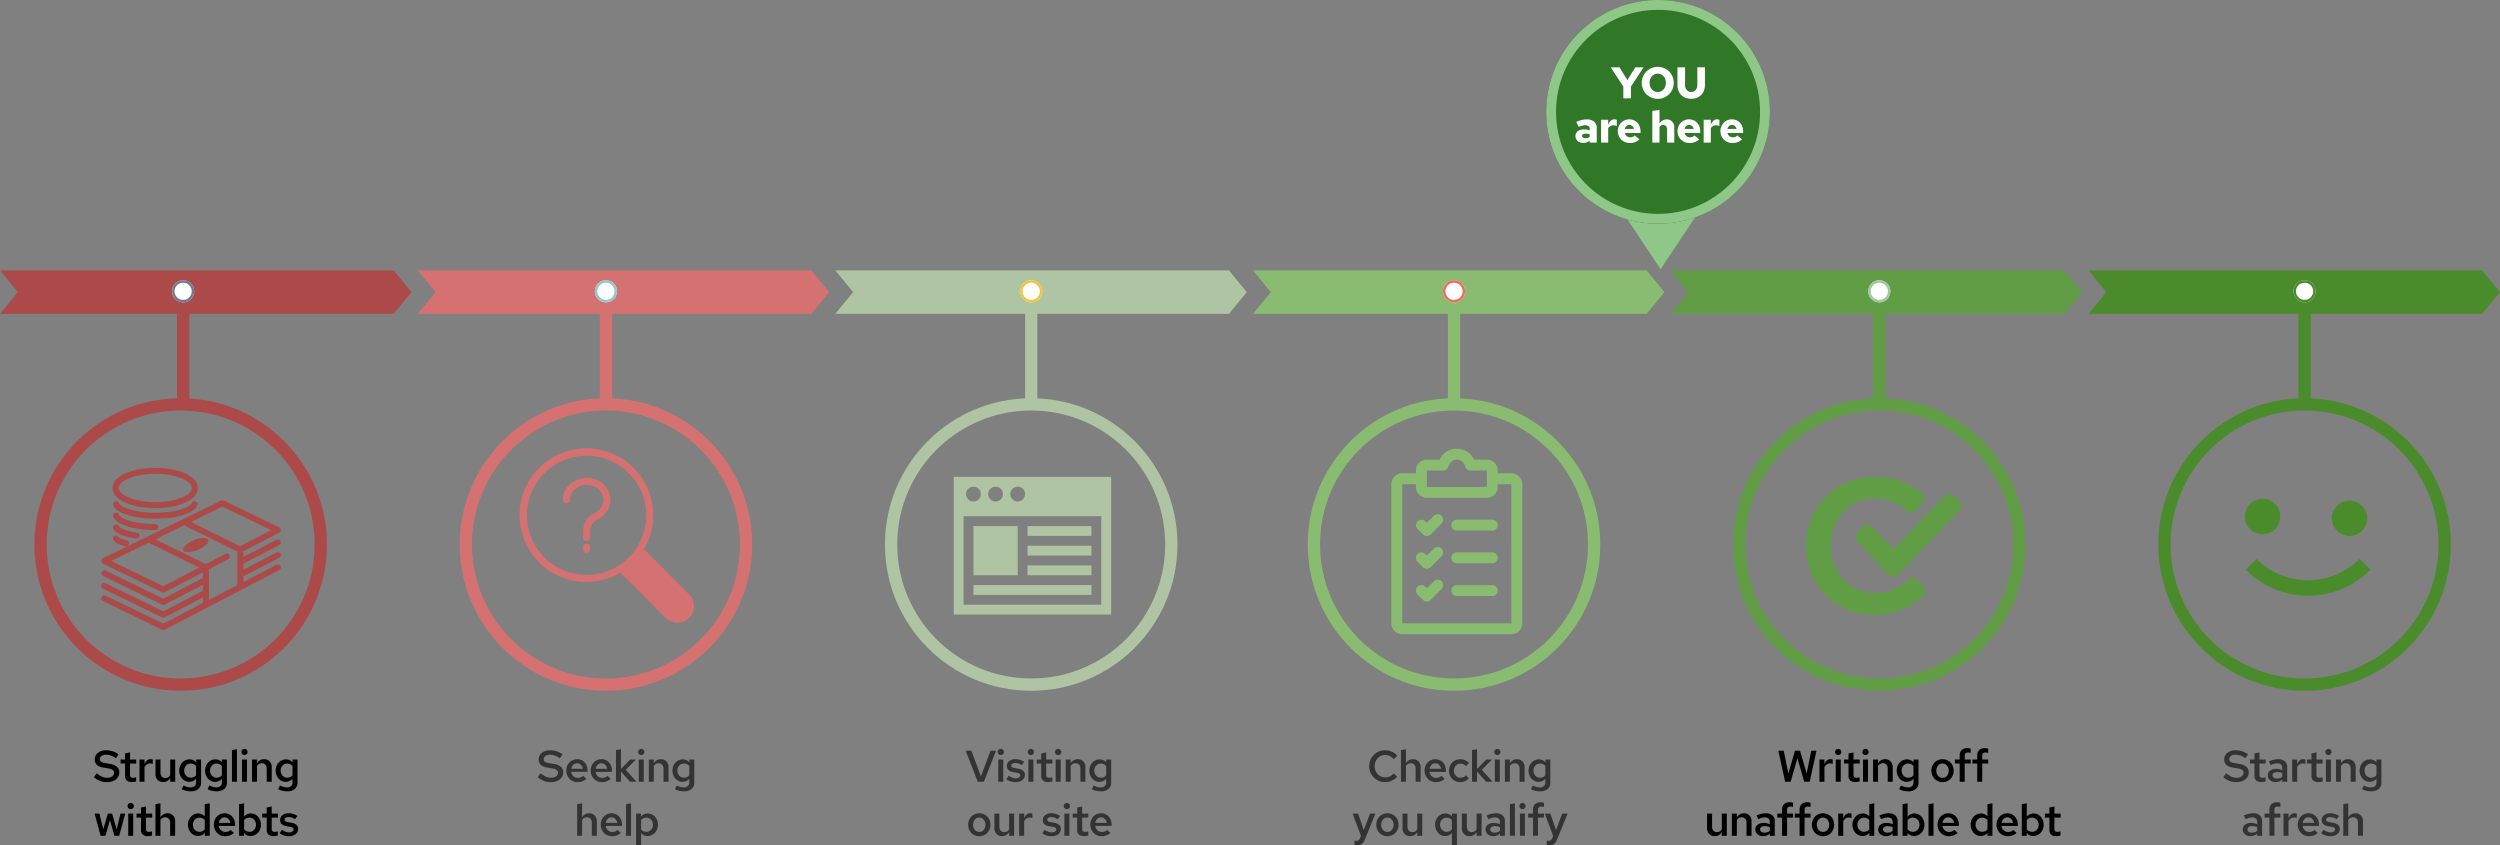 <svg xmlns="http://www.w3.org/2000/svg" width="1017" height="343.852" viewBox="0 0 1017 343.852">
  <rect x="0" y="0" width="1017" height="343.852" fill="#808080" stroke="none"/>
  <g id="Group_636" data-name="Group 636" transform="translate(-132 -35)">
    <path id="Path_1019" data-name="Path 1019" d="M47.429,16.146l1.17-1.584a9.628,9.628,0,0,0,2.178,1.413,5.087,5.087,0,0,0,2.052.423,3.412,3.412,0,0,0,2.034-.567,1.7,1.7,0,0,0,.792-1.431,1.377,1.377,0,0,0-.522-1.17,4.373,4.373,0,0,0-1.764-.63l-2.322-.4a4.454,4.454,0,0,1-2.43-1.1A2.849,2.849,0,0,1,47.807,9a3.372,3.372,0,0,1,1.269-2.736A5.146,5.146,0,0,1,52.451,5.22a8.563,8.563,0,0,1,2.691.423,8.424,8.424,0,0,1,2.367,1.215l-1.1,1.62a7.222,7.222,0,0,0-1.962-1.089,6.078,6.078,0,0,0-2.07-.369,3,3,0,0,0-1.818.5A1.528,1.528,0,0,0,49.877,8.8a1.279,1.279,0,0,0,.459,1.044,3.132,3.132,0,0,0,1.485.54l2.232.4a5.4,5.4,0,0,1,2.808,1.179,2.963,2.963,0,0,1,.918,2.277,3.476,3.476,0,0,1-.369,1.593,3.612,3.612,0,0,1-1.035,1.242,5.153,5.153,0,0,1-1.6.81,6.756,6.756,0,0,1-2.052.3,7.6,7.6,0,0,1-2.79-.513A8.832,8.832,0,0,1,47.429,16.146Zm12.69-.522V10.6H58.3V8.982h1.818V6.5l2.034-.432V8.982h2.52V10.6h-2.52v4.572a1.281,1.281,0,0,0,.288.945,1.373,1.373,0,0,0,.972.279,3.342,3.342,0,0,0,.567-.045,5.133,5.133,0,0,0,.657-.171v1.71a5.071,5.071,0,0,1-.873.189,6.711,6.711,0,0,1-.873.063A2.986,2.986,0,0,1,60.83,17.5,2.4,2.4,0,0,1,60.119,15.624Zm8.622,2.52a3.4,3.4,0,0,1-2.3-.765,2.479,2.479,0,0,1-.891-1.971,2.314,2.314,0,0,1,.927-1.926,3.991,3.991,0,0,1,2.511-.72,5.506,5.506,0,0,1,1.224.135,5.913,5.913,0,0,1,1.206.423v-.99a1.691,1.691,0,0,0-.522-1.341,2.282,2.282,0,0,0-1.548-.459,4.744,4.744,0,0,0-1.206.171,8.648,8.648,0,0,0-1.422.531l-.72-1.476a10.578,10.578,0,0,1,1.926-.693,7.616,7.616,0,0,1,1.818-.225,3.979,3.979,0,0,1,2.718.855,3.054,3.054,0,0,1,.972,2.421V18H71.423v-.918a4.078,4.078,0,0,1-1.26.81A3.891,3.891,0,0,1,68.741,18.144Zm-1.278-2.772a1.157,1.157,0,0,0,.5.981,2.2,2.2,0,0,0,1.332.369,3.538,3.538,0,0,0,1.143-.18,3.028,3.028,0,0,0,.981-.558V14.508a4.1,4.1,0,0,0-.99-.333,5.7,5.7,0,0,0-1.1-.1,2.357,2.357,0,0,0-1.368.351A1.1,1.1,0,0,0,67.463,15.372ZM75.455,18V8.982h2.034v1.962a3.587,3.587,0,0,1,1-1.575,2.209,2.209,0,0,1,1.485-.549,4.215,4.215,0,0,1,.45.054A2.422,2.422,0,0,1,80.855,9v1.782a2.206,2.206,0,0,0-.531-.162,3.266,3.266,0,0,0-.585-.054,2.318,2.318,0,0,0-1.314.4,2.714,2.714,0,0,0-.936,1.1V18ZM83.3,15.624V10.6H81.485V8.982H83.3V6.5l2.034-.432V8.982h2.52V10.6h-2.52v4.572a1.281,1.281,0,0,0,.288.945,1.373,1.373,0,0,0,.972.279,3.342,3.342,0,0,0,.567-.045,5.133,5.133,0,0,0,.657-.171v1.71a5.071,5.071,0,0,1-.873.189,6.711,6.711,0,0,1-.873.063,2.986,2.986,0,0,1-2.061-.639A2.4,2.4,0,0,1,83.3,15.624ZM90.2,7.146a1.229,1.229,0,0,1-.891-.36,1.185,1.185,0,0,1-.369-.882,1.292,1.292,0,0,1,1.26-1.26,1.229,1.229,0,0,1,.9.378,1.209,1.209,0,0,1,.378.882,1.185,1.185,0,0,1-.369.882A1.251,1.251,0,0,1,90.2,7.146Zm1.026,1.836V18H89.189V8.982ZM93.275,18V8.982h2.034v1.476a3.529,3.529,0,0,1,1.233-1.206,3.24,3.24,0,0,1,1.629-.414,2.97,2.97,0,0,1,2.241.909,3.2,3.2,0,0,1,.873,2.313V18H99.251V12.636a2.238,2.238,0,0,0-.54-1.566,1.851,1.851,0,0,0-1.44-.594,2.215,2.215,0,0,0-1.107.279,2.577,2.577,0,0,0-.855.8V18Zm13.7.054a3.68,3.68,0,0,1-1.6-.36,4.1,4.1,0,0,1-1.305-.972,4.538,4.538,0,0,1-.864-1.449,5.043,5.043,0,0,1-.315-1.791,4.99,4.99,0,0,1,.324-1.8,4.471,4.471,0,0,1,.891-1.458,4.137,4.137,0,0,1,1.341-.963A3.963,3.963,0,0,1,107.1,8.91a3.42,3.42,0,0,1,2.646,1.224V8.982h2.016v9.324a3.3,3.3,0,0,1-1.107,2.664,4.729,4.729,0,0,1-3.141.936,8.022,8.022,0,0,1-1.9-.225,7.527,7.527,0,0,1-1.719-.639l.72-1.512a7.78,7.78,0,0,0,1.458.585,5.053,5.053,0,0,0,1.35.189,2.536,2.536,0,0,0,1.719-.513,1.87,1.87,0,0,0,.585-1.485v-1.53a3.257,3.257,0,0,1-1.2.936A3.621,3.621,0,0,1,106.973,18.054Zm-2.07-4.572a2.89,2.89,0,0,0,.774,2.052,2.509,2.509,0,0,0,1.908.828,2.835,2.835,0,0,0,1.2-.252,2.615,2.615,0,0,0,.945-.738v-3.78a2.881,2.881,0,0,0-.954-.711,2.77,2.77,0,0,0-1.188-.261,2.527,2.527,0,0,0-1.917.81A2.869,2.869,0,0,0,104.9,13.482ZM58.535,40.144a3.4,3.4,0,0,1-2.295-.765,2.479,2.479,0,0,1-.891-1.971,2.314,2.314,0,0,1,.927-1.926,3.991,3.991,0,0,1,2.511-.72,5.506,5.506,0,0,1,1.224.135,5.913,5.913,0,0,1,1.206.423v-.99a1.691,1.691,0,0,0-.522-1.341,2.282,2.282,0,0,0-1.548-.459,4.744,4.744,0,0,0-1.206.171,8.648,8.648,0,0,0-1.422.531l-.72-1.476a10.578,10.578,0,0,1,1.926-.693,7.616,7.616,0,0,1,1.818-.225,3.979,3.979,0,0,1,2.718.855,3.054,3.054,0,0,1,.972,2.421V40H61.217v-.918a4.078,4.078,0,0,1-1.26.81A3.891,3.891,0,0,1,58.535,40.144Zm-1.278-2.772a1.157,1.157,0,0,0,.5.981,2.2,2.2,0,0,0,1.332.369,3.538,3.538,0,0,0,1.143-.18,3.028,3.028,0,0,0,.981-.558V36.508a4.1,4.1,0,0,0-.99-.333,5.7,5.7,0,0,0-1.1-.1,2.357,2.357,0,0,0-1.368.351A1.1,1.1,0,0,0,57.257,37.372Zm7-6.39H66.2v-1.6a2.992,2.992,0,0,1,.8-2.241,3.175,3.175,0,0,1,2.313-.783,5.03,5.03,0,0,1,.729.054,4.876,4.876,0,0,1,.621.126v1.728q-.342-.072-.576-.108a3.319,3.319,0,0,0-.5-.036,1.429,1.429,0,0,0-1.026.315,1.315,1.315,0,0,0-.324.981v1.566h2.43V32.6h-2.43V40H66.2V32.6H64.259ZM71.927,40V30.982h2.034v1.962a3.587,3.587,0,0,1,1-1.575,2.209,2.209,0,0,1,1.485-.549,4.215,4.215,0,0,1,.45.054,2.422,2.422,0,0,1,.432.126v1.782a2.205,2.205,0,0,0-.531-.162,3.266,3.266,0,0,0-.585-.054,2.318,2.318,0,0,0-1.314.4,2.714,2.714,0,0,0-.936,1.1V40Zm13.95-1.152a5.993,5.993,0,0,1-1.683,1.008,5.322,5.322,0,0,1-1.9.324,4.549,4.549,0,0,1-1.8-.36,4.42,4.42,0,0,1-1.458-.99,4.8,4.8,0,0,1-1.332-3.33,5.039,5.039,0,0,1,.333-1.845,4.516,4.516,0,0,1,.918-1.476A4.288,4.288,0,0,1,82.1,30.838a4.109,4.109,0,0,1,3.051,1.314,4.452,4.452,0,0,1,.891,1.467,5.216,5.216,0,0,1,.324,1.863v.5H79.7a2.836,2.836,0,0,0,.909,1.764,2.564,2.564,0,0,0,1.791.7,3.215,3.215,0,0,0,1.2-.225,2.62,2.62,0,0,0,.945-.621Zm-3.8-6.354a2.114,2.114,0,0,0-1.53.612,2.912,2.912,0,0,0-.81,1.638h4.7a2.949,2.949,0,0,0-.819-1.62A2.113,2.113,0,0,0,82.079,32.494Zm5.184,6.462.954-1.368a7.9,7.9,0,0,0,1.548.792,4.046,4.046,0,0,0,1.35.234,2.344,2.344,0,0,0,1.314-.333,1.007,1.007,0,0,0,.5-.873.8.8,0,0,0-.3-.657,2.162,2.162,0,0,0-.945-.369l-1.6-.27a3.761,3.761,0,0,1-1.953-.855,2.138,2.138,0,0,1-.657-1.629,2.458,2.458,0,0,1,.963-2.025,3.946,3.946,0,0,1,2.529-.765,6.282,6.282,0,0,1,1.809.261,6.8,6.8,0,0,1,1.737.819l-.954,1.332a5.674,5.674,0,0,0-1.368-.657,4.524,4.524,0,0,0-1.35-.207,2.015,2.015,0,0,0-1.125.279.886.886,0,0,0-.423.783.769.769,0,0,0,.279.648,2.393,2.393,0,0,0,1,.342l1.584.288a3.879,3.879,0,0,1,2.007.882,2.167,2.167,0,0,1,.657,1.638,2.474,2.474,0,0,1-.279,1.152,2.888,2.888,0,0,1-.774.936,3.752,3.752,0,0,1-1.17.621,4.554,4.554,0,0,1-1.449.225,7.178,7.178,0,0,1-2.169-.315A5.057,5.057,0,0,1,87.263,38.956ZM96.245,40V27.13l2.034-.342v5.67a3.529,3.529,0,0,1,1.233-1.206,3.24,3.24,0,0,1,1.629-.414,2.97,2.97,0,0,1,2.241.909,3.2,3.2,0,0,1,.873,2.313V40h-2.034V34.636a2.238,2.238,0,0,0-.54-1.566,1.851,1.851,0,0,0-1.44-.594,2.215,2.215,0,0,0-1.107.279,2.577,2.577,0,0,0-.855.8V40Z" transform="translate(989 335)" fill="#333"/>
    <path id="Path_1020" data-name="Path 1020" d="M42.434,18h-2.25L37.43,5.4h2.2L41.5,14.634,44.2,5.4H46.25l2.7,9.234L50.822,5.4h2.124L50.192,18h-2.25L45.188,8.442Zm11.718,0V8.982h2.034v1.962a3.587,3.587,0,0,1,1-1.575A2.209,2.209,0,0,1,58.67,8.82a4.215,4.215,0,0,1,.45.054A2.422,2.422,0,0,1,59.552,9v1.782a2.206,2.206,0,0,0-.531-.162,3.266,3.266,0,0,0-.585-.054,2.318,2.318,0,0,0-1.314.4,2.714,2.714,0,0,0-.936,1.1V18ZM61.784,7.146a1.229,1.229,0,0,1-.891-.36,1.185,1.185,0,0,1-.369-.882,1.292,1.292,0,0,1,1.26-1.26,1.229,1.229,0,0,1,.9.378,1.209,1.209,0,0,1,.378.882,1.185,1.185,0,0,1-.369.882A1.251,1.251,0,0,1,61.784,7.146ZM62.81,8.982V18H60.776V8.982Zm3.168,6.642V10.6H64.16V8.982h1.818V6.5l2.034-.432V8.982h2.52V10.6h-2.52v4.572a1.281,1.281,0,0,0,.288.945,1.373,1.373,0,0,0,.972.279,3.342,3.342,0,0,0,.567-.045,5.133,5.133,0,0,0,.657-.171v1.71a5.071,5.071,0,0,1-.873.189,6.711,6.711,0,0,1-.873.063,2.986,2.986,0,0,1-2.061-.639A2.4,2.4,0,0,1,65.978,15.624Zm6.894-8.478a1.229,1.229,0,0,1-.891-.36,1.185,1.185,0,0,1-.369-.882,1.292,1.292,0,0,1,1.26-1.26,1.229,1.229,0,0,1,.9.378,1.209,1.209,0,0,1,.378.882,1.185,1.185,0,0,1-.369.882A1.251,1.251,0,0,1,72.872,7.146ZM73.9,8.982V18H71.864V8.982ZM75.95,18V8.982h2.034v1.476a3.529,3.529,0,0,1,1.233-1.206,3.24,3.24,0,0,1,1.629-.414,2.97,2.97,0,0,1,2.241.909,3.2,3.2,0,0,1,.873,2.313V18H81.926V12.636a2.238,2.238,0,0,0-.54-1.566,1.851,1.851,0,0,0-1.44-.594,2.215,2.215,0,0,0-1.107.279,2.577,2.577,0,0,0-.855.8V18Zm13.7.054a3.68,3.68,0,0,1-1.6-.36,4.1,4.1,0,0,1-1.305-.972,4.538,4.538,0,0,1-.864-1.449,5.043,5.043,0,0,1-.315-1.791,4.99,4.99,0,0,1,.324-1.8,4.471,4.471,0,0,1,.891-1.458,4.137,4.137,0,0,1,1.341-.963,3.963,3.963,0,0,1,1.656-.351,3.42,3.42,0,0,1,2.646,1.224V8.982h2.016v9.324a3.3,3.3,0,0,1-1.107,2.664,4.729,4.729,0,0,1-3.141.936,8.022,8.022,0,0,1-1.9-.225,7.527,7.527,0,0,1-1.719-.639l.72-1.512a7.78,7.78,0,0,0,1.458.585,5.053,5.053,0,0,0,1.35.189,2.536,2.536,0,0,0,1.719-.513,1.87,1.87,0,0,0,.585-1.485v-1.53a3.257,3.257,0,0,1-1.2.936A3.621,3.621,0,0,1,89.648,18.054Zm-2.07-4.572a2.89,2.89,0,0,0,.774,2.052,2.509,2.509,0,0,0,1.908.828,2.835,2.835,0,0,0,1.2-.252,2.615,2.615,0,0,0,.945-.738v-3.78a2.881,2.881,0,0,0-.954-.711,2.77,2.77,0,0,0-1.188-.261,2.527,2.527,0,0,0-1.917.81A2.869,2.869,0,0,0,87.578,13.482Zm12.1.018a4.811,4.811,0,0,1,.351-1.845,4.6,4.6,0,0,1,.954-1.476,4.412,4.412,0,0,1,1.44-.981,4.657,4.657,0,0,1,3.591,0,4.542,4.542,0,0,1,1.44.981,4.409,4.409,0,0,1,.954,1.476,5.109,5.109,0,0,1-.009,3.7,4.578,4.578,0,0,1-.954,1.485,4.412,4.412,0,0,1-1.44.981,4.635,4.635,0,0,1-3.582,0,4.344,4.344,0,0,1-1.44-.99,4.71,4.71,0,0,1-.954-1.485A4.811,4.811,0,0,1,99.674,13.5Zm4.536,2.916a2.28,2.28,0,0,0,1.809-.828,3.065,3.065,0,0,0,.711-2.07,3.094,3.094,0,0,0-.72-2.106,2.38,2.38,0,0,0-3.609,0,3.118,3.118,0,0,0-.711,2.106A3.057,3.057,0,0,0,102.4,15.6,2.29,2.29,0,0,0,104.21,16.416Zm5.04-7.434h1.944V7.38a2.992,2.992,0,0,1,.8-2.241,3.175,3.175,0,0,1,2.313-.783,5.03,5.03,0,0,1,.729.054,4.876,4.876,0,0,1,.621.126V6.264q-.342-.072-.576-.108a3.319,3.319,0,0,0-.5-.036,1.429,1.429,0,0,0-1.026.315,1.315,1.315,0,0,0-.324.981V8.982h2.43V10.6h-2.43V18h-2.034V10.6H109.25Zm7.128,0h1.944V7.38a2.992,2.992,0,0,1,.8-2.241,3.175,3.175,0,0,1,2.313-.783,5.03,5.03,0,0,1,.729.054,4.876,4.876,0,0,1,.621.126V6.264q-.342-.072-.576-.108a3.319,3.319,0,0,0-.5-.036,1.429,1.429,0,0,0-1.026.315,1.315,1.315,0,0,0-.324.981V8.982h2.43V10.6h-2.43V18h-2.034V10.6h-1.944Zm-105.912,22v5.364a2.238,2.238,0,0,0,.54,1.566,1.851,1.851,0,0,0,1.44.594,2.265,2.265,0,0,0,1.116-.279,2.441,2.441,0,0,0,.864-.837V30.982H16.46V40H14.426V38.506a3.611,3.611,0,0,1-1.233,1.215,3.221,3.221,0,0,1-1.647.423,2.986,2.986,0,0,1-2.241-.9,3.2,3.2,0,0,1-.873-2.322v-5.94ZM18.512,40V30.982h2.034v1.476a3.529,3.529,0,0,1,1.233-1.206,3.24,3.24,0,0,1,1.629-.414,2.97,2.97,0,0,1,2.241.909,3.2,3.2,0,0,1,.873,2.313V40H24.488V34.636a2.238,2.238,0,0,0-.54-1.566,1.851,1.851,0,0,0-1.44-.594,2.215,2.215,0,0,0-1.107.279,2.577,2.577,0,0,0-.855.8V40Zm12.762.144a3.4,3.4,0,0,1-2.3-.765,2.479,2.479,0,0,1-.891-1.971,2.314,2.314,0,0,1,.927-1.926,3.991,3.991,0,0,1,2.511-.72,5.506,5.506,0,0,1,1.224.135,5.913,5.913,0,0,1,1.206.423v-.99a1.691,1.691,0,0,0-.522-1.341,2.282,2.282,0,0,0-1.548-.459,4.744,4.744,0,0,0-1.206.171,8.648,8.648,0,0,0-1.422.531l-.72-1.476a10.578,10.578,0,0,1,1.926-.693,7.616,7.616,0,0,1,1.818-.225A3.979,3.979,0,0,1,35,31.693a3.054,3.054,0,0,1,.972,2.421V40H33.956v-.918a4.078,4.078,0,0,1-1.26.81A3.891,3.891,0,0,1,31.274,40.144ZM30,37.372a1.157,1.157,0,0,0,.5.981,2.2,2.2,0,0,0,1.332.369,3.538,3.538,0,0,0,1.143-.18,3.028,3.028,0,0,0,.981-.558V36.508a4.1,4.1,0,0,0-.99-.333,5.7,5.7,0,0,0-1.1-.1,2.357,2.357,0,0,0-1.368.351A1.1,1.1,0,0,0,30,37.372Zm7-6.39h1.944v-1.6a2.992,2.992,0,0,1,.8-2.241,3.175,3.175,0,0,1,2.313-.783,5.029,5.029,0,0,1,.729.054,4.876,4.876,0,0,1,.621.126v1.728q-.342-.072-.576-.108a3.319,3.319,0,0,0-.5-.036,1.429,1.429,0,0,0-1.026.315,1.315,1.315,0,0,0-.324.981v1.566h2.43V32.6h-2.43V40H38.942V32.6H37Zm7.128,0H46.07v-1.6a2.992,2.992,0,0,1,.8-2.241,3.175,3.175,0,0,1,2.313-.783,5.029,5.029,0,0,1,.729.054,4.876,4.876,0,0,1,.621.126v1.728q-.342-.072-.576-.108a3.319,3.319,0,0,0-.5-.036,1.429,1.429,0,0,0-1.026.315,1.315,1.315,0,0,0-.324.981v1.566h2.43V32.6H48.1V40H46.07V32.6H44.126ZM51.074,35.5a4.811,4.811,0,0,1,.351-1.845,4.6,4.6,0,0,1,.954-1.476,4.412,4.412,0,0,1,1.44-.981,4.658,4.658,0,0,1,3.591,0,4.542,4.542,0,0,1,1.44.981,4.409,4.409,0,0,1,.954,1.476,5.109,5.109,0,0,1-.009,3.7,4.578,4.578,0,0,1-.954,1.485,4.412,4.412,0,0,1-1.44.981,4.635,4.635,0,0,1-3.582,0,4.344,4.344,0,0,1-1.44-.99,4.71,4.71,0,0,1-.954-1.485A4.811,4.811,0,0,1,51.074,35.5Zm4.536,2.916a2.28,2.28,0,0,0,1.809-.828,3.4,3.4,0,0,0-.009-4.176,2.38,2.38,0,0,0-3.609,0,3.118,3.118,0,0,0-.711,2.106A3.057,3.057,0,0,0,53.8,37.6,2.29,2.29,0,0,0,55.61,38.416ZM61.8,40V30.982h2.034v1.962a3.587,3.587,0,0,1,1-1.575,2.209,2.209,0,0,1,1.485-.549,4.215,4.215,0,0,1,.45.054A2.422,2.422,0,0,1,67.2,31v1.782a2.205,2.205,0,0,0-.531-.162,3.266,3.266,0,0,0-.585-.054,2.318,2.318,0,0,0-1.314.4,2.714,2.714,0,0,0-.936,1.1V40Zm12.636,0V38.794a3.18,3.18,0,0,1-1.2.954,3.771,3.771,0,0,1-3.177-.018,4.044,4.044,0,0,1-1.305-.981,4.649,4.649,0,0,1-.864-1.458A5.043,5.043,0,0,1,67.58,35.5a4.99,4.99,0,0,1,.324-1.8,4.472,4.472,0,0,1,.891-1.458,4.254,4.254,0,0,1,1.341-.972,3.879,3.879,0,0,1,1.656-.36,3.384,3.384,0,0,1,1.449.315,3.66,3.66,0,0,1,1.179.873V27.13l2.034-.342V40ZM69.6,35.5a2.89,2.89,0,0,0,.774,2.052,2.509,2.509,0,0,0,1.908.828,2.835,2.835,0,0,0,1.2-.252,2.615,2.615,0,0,0,.945-.738v-3.8a2.881,2.881,0,0,0-.954-.711,2.77,2.77,0,0,0-1.188-.261,2.513,2.513,0,0,0-1.917.819A2.9,2.9,0,0,0,69.6,35.5ZM81.26,40.144a3.4,3.4,0,0,1-2.3-.765,2.479,2.479,0,0,1-.891-1.971A2.314,2.314,0,0,1,79,35.482a3.991,3.991,0,0,1,2.511-.72,5.506,5.506,0,0,1,1.224.135,5.913,5.913,0,0,1,1.206.423v-.99a1.691,1.691,0,0,0-.522-1.341,2.282,2.282,0,0,0-1.548-.459,4.744,4.744,0,0,0-1.206.171,8.648,8.648,0,0,0-1.422.531l-.72-1.476a10.578,10.578,0,0,1,1.926-.693,7.616,7.616,0,0,1,1.818-.225,3.979,3.979,0,0,1,2.718.855,3.054,3.054,0,0,1,.972,2.421V40H83.942v-.918a4.078,4.078,0,0,1-1.26.81A3.891,3.891,0,0,1,81.26,40.144Zm-1.278-2.772a1.157,1.157,0,0,0,.5.981,2.2,2.2,0,0,0,1.332.369,3.538,3.538,0,0,0,1.143-.18,3.028,3.028,0,0,0,.981-.558V36.508a4.1,4.1,0,0,0-.99-.333,5.7,5.7,0,0,0-1.1-.1,2.357,2.357,0,0,0-1.368.351A1.1,1.1,0,0,0,79.982,37.372ZM96.866,35.5a4.99,4.99,0,0,1-.324,1.8,4.316,4.316,0,0,1-2.25,2.43,3.879,3.879,0,0,1-1.656.36,3.463,3.463,0,0,1-1.485-.324,3.242,3.242,0,0,1-1.179-.936V40h-2V27.13l2.034-.342v5.4a3.257,3.257,0,0,1,1.2-.936,3.771,3.771,0,0,1,3.177.018,4.044,4.044,0,0,1,1.305.981,4.649,4.649,0,0,1,.864,1.458A5.043,5.043,0,0,1,96.866,35.5Zm-4.7-2.88a2.878,2.878,0,0,0-1.215.252,2.541,2.541,0,0,0-.945.756V37.39a2.775,2.775,0,0,0,.954.729,2.811,2.811,0,0,0,1.206.261,2.513,2.513,0,0,0,1.917-.819,3.133,3.133,0,0,0-.009-4.113A2.509,2.509,0,0,0,92.168,32.62Zm8.388-5.832V40H98.522V27.13Zm9.81,12.06a5.993,5.993,0,0,1-1.683,1.008,5.322,5.322,0,0,1-1.9.324,4.549,4.549,0,0,1-1.8-.36,4.42,4.42,0,0,1-1.458-.99,4.8,4.8,0,0,1-1.332-3.33,5.039,5.039,0,0,1,.333-1.845,4.516,4.516,0,0,1,.918-1.476,4.288,4.288,0,0,1,3.141-1.341,4.109,4.109,0,0,1,3.051,1.314,4.452,4.452,0,0,1,.891,1.467,5.216,5.216,0,0,1,.324,1.863v.5h-6.66a2.836,2.836,0,0,0,.909,1.764,2.564,2.564,0,0,0,1.791.7,3.215,3.215,0,0,0,1.2-.225,2.62,2.62,0,0,0,.945-.621Zm-3.8-6.354a2.114,2.114,0,0,0-1.53.612,2.912,2.912,0,0,0-.81,1.638h4.7a2.949,2.949,0,0,0-.819-1.62A2.113,2.113,0,0,0,106.568,32.494ZM122.516,40V38.794a3.18,3.18,0,0,1-1.2.954,3.771,3.771,0,0,1-3.177-.018,4.044,4.044,0,0,1-1.305-.981,4.649,4.649,0,0,1-.864-1.458,5.043,5.043,0,0,1-.315-1.791,4.99,4.99,0,0,1,.324-1.8,4.472,4.472,0,0,1,.891-1.458,4.254,4.254,0,0,1,1.341-.972,3.879,3.879,0,0,1,1.656-.36,3.384,3.384,0,0,1,1.449.315,3.66,3.66,0,0,1,1.179.873V27.13l2.034-.342V40Zm-4.842-4.5a2.89,2.89,0,0,0,.774,2.052,2.509,2.509,0,0,0,1.908.828,2.835,2.835,0,0,0,1.2-.252,2.615,2.615,0,0,0,.945-.738v-3.8a2.881,2.881,0,0,0-.954-.711,2.77,2.77,0,0,0-1.188-.261,2.513,2.513,0,0,0-1.917.819A2.9,2.9,0,0,0,117.674,35.5Zm16.686,3.348a5.993,5.993,0,0,1-1.683,1.008,5.322,5.322,0,0,1-1.9.324,4.549,4.549,0,0,1-1.8-.36,4.42,4.42,0,0,1-1.458-.99,4.8,4.8,0,0,1-1.332-3.33,5.039,5.039,0,0,1,.333-1.845,4.516,4.516,0,0,1,.918-1.476,4.288,4.288,0,0,1,3.141-1.341,4.109,4.109,0,0,1,3.051,1.314,4.452,4.452,0,0,1,.891,1.467,5.216,5.216,0,0,1,.324,1.863v.5h-6.66a2.836,2.836,0,0,0,.909,1.764,2.564,2.564,0,0,0,1.791.7,3.216,3.216,0,0,0,1.2-.225,2.62,2.62,0,0,0,.945-.621Zm-3.8-6.354a2.114,2.114,0,0,0-1.53.612,2.912,2.912,0,0,0-.81,1.638h4.7a2.949,2.949,0,0,0-.819-1.62A2.113,2.113,0,0,0,130.562,32.494Zm14.8,3.006a4.99,4.99,0,0,1-.324,1.8,4.316,4.316,0,0,1-2.25,2.43,3.879,3.879,0,0,1-1.656.36,3.463,3.463,0,0,1-1.485-.324,3.243,3.243,0,0,1-1.179-.936V40h-2V27.13l2.034-.342v5.4a3.257,3.257,0,0,1,1.2-.936,3.771,3.771,0,0,1,3.177.018,4.044,4.044,0,0,1,1.305.981,4.649,4.649,0,0,1,.864,1.458A5.043,5.043,0,0,1,145.358,35.5Zm-4.7-2.88a2.878,2.878,0,0,0-1.215.252,2.541,2.541,0,0,0-.945.756V37.39a2.775,2.775,0,0,0,.954.729,2.811,2.811,0,0,0,1.206.261,2.513,2.513,0,0,0,1.917-.819,3.133,3.133,0,0,0-.009-4.113A2.509,2.509,0,0,0,140.66,32.62Zm7.038,5V32.6H145.88v-1.62H147.7V28.5l2.034-.432v2.916h2.52V32.6h-2.52v4.572a1.281,1.281,0,0,0,.288.945,1.373,1.373,0,0,0,.972.279,3.343,3.343,0,0,0,.567-.045,5.134,5.134,0,0,0,.657-.171v1.71a5.07,5.07,0,0,1-.873.189,6.71,6.71,0,0,1-.873.063,2.986,2.986,0,0,1-2.061-.639A2.4,2.4,0,0,1,147.7,37.624Z" transform="translate(818 335)"/>
    <path id="Path_1021" data-name="Path 1021" d="M49.589,16.236a4.178,4.178,0,0,0,1.845-.423A4.472,4.472,0,0,0,52.955,14.6l1.422,1.368a6.487,6.487,0,0,1-4.86,2.214,6.542,6.542,0,0,1-2.565-.5A6.432,6.432,0,0,1,43,11.7a6.488,6.488,0,0,1,1.881-4.617,6.41,6.41,0,0,1,2.07-1.377,6.706,6.706,0,0,1,5.31.09,5.988,5.988,0,0,1,2.169,1.638l-1.458,1.44a4.791,4.791,0,0,0-1.566-1.287,4.106,4.106,0,0,0-1.89-.459,4.172,4.172,0,0,0-1.71.351,4.086,4.086,0,0,0-1.359.963,4.62,4.62,0,0,0-.9,1.449,4.849,4.849,0,0,0-.333,1.809,4.8,4.8,0,0,0,.333,1.791,4.351,4.351,0,0,0,.918,1.44,4.352,4.352,0,0,0,3.123,1.305ZM55.907,18V5.13l2.034-.342v5.67a3.529,3.529,0,0,1,1.233-1.206A3.24,3.24,0,0,1,60.8,8.838a2.97,2.97,0,0,1,2.241.909,3.2,3.2,0,0,1,.873,2.313V18H61.883V12.636a2.238,2.238,0,0,0-.54-1.566,1.851,1.851,0,0,0-1.44-.594,2.215,2.215,0,0,0-1.107.279,2.577,2.577,0,0,0-.855.8V18Zm17.784-1.152a5.993,5.993,0,0,1-1.683,1.008,5.322,5.322,0,0,1-1.9.324,4.549,4.549,0,0,1-1.8-.36,4.42,4.42,0,0,1-1.458-.99,4.8,4.8,0,0,1-1.332-3.33,5.039,5.039,0,0,1,.333-1.845,4.516,4.516,0,0,1,.918-1.476,4.288,4.288,0,0,1,3.141-1.341,4.109,4.109,0,0,1,3.051,1.314,4.452,4.452,0,0,1,.891,1.467,5.216,5.216,0,0,1,.324,1.863v.5h-6.66a2.836,2.836,0,0,0,.909,1.764,2.564,2.564,0,0,0,1.791.7,3.215,3.215,0,0,0,1.2-.225,2.62,2.62,0,0,0,.945-.621Zm-3.8-6.354a2.114,2.114,0,0,0-1.53.612,2.912,2.912,0,0,0-.81,1.638h4.7a2.949,2.949,0,0,0-.819-1.62A2.113,2.113,0,0,0,69.893,10.494ZM80.117,16.38a2.958,2.958,0,0,0,1.215-.252,2.576,2.576,0,0,0,.963-.738l1.224,1.224a4.523,4.523,0,0,1-1.566,1.143,4.711,4.711,0,0,1-1.962.423,4.5,4.5,0,0,1-3.24-1.35,4.606,4.606,0,0,1-.963-1.494,4.831,4.831,0,0,1-.351-1.836,4.763,4.763,0,0,1,.351-1.827,4.5,4.5,0,0,1,4.2-2.817,5.1,5.1,0,0,1,1.989.4,4.569,4.569,0,0,1,1.611,1.116l-1.26,1.314a3.259,3.259,0,0,0-1.044-.792,2.849,2.849,0,0,0-1.224-.27,2.384,2.384,0,0,0-1.836.837,2.938,2.938,0,0,0-.756,2.043,2.93,2.93,0,0,0,.756,2.052A2.453,2.453,0,0,0,80.117,16.38Zm4.7,1.62V5.13l2.034-.342v8.046l3.744-3.852h2.322l-4.122,4.176L93.167,18h-2.61l-3.708-4.158V18Zm10.3-10.854a1.229,1.229,0,0,1-.891-.36,1.185,1.185,0,0,1-.369-.882,1.292,1.292,0,0,1,1.26-1.26,1.229,1.229,0,0,1,.9.378,1.209,1.209,0,0,1,.378.882,1.185,1.185,0,0,1-.369.882A1.251,1.251,0,0,1,95.111,7.146Zm1.026,1.836V18H94.1V8.982ZM98.189,18V8.982h2.034v1.476a3.529,3.529,0,0,1,1.233-1.206,3.24,3.24,0,0,1,1.629-.414,2.97,2.97,0,0,1,2.241.909,3.2,3.2,0,0,1,.873,2.313V18h-2.034V12.636a2.238,2.238,0,0,0-.54-1.566,1.851,1.851,0,0,0-1.44-.594,2.215,2.215,0,0,0-1.107.279,2.577,2.577,0,0,0-.855.8V18Zm13.7.054a3.68,3.68,0,0,1-1.6-.36,4.1,4.1,0,0,1-1.305-.972,4.538,4.538,0,0,1-.864-1.449,5.043,5.043,0,0,1-.315-1.791,4.99,4.99,0,0,1,.324-1.8,4.471,4.471,0,0,1,.891-1.458,4.137,4.137,0,0,1,1.341-.963,3.963,3.963,0,0,1,1.656-.351,3.42,3.42,0,0,1,2.646,1.224V8.982h2.016v9.324a3.3,3.3,0,0,1-1.107,2.664,4.729,4.729,0,0,1-3.141.936,8.022,8.022,0,0,1-1.9-.225,7.527,7.527,0,0,1-1.719-.639l.72-1.512a7.78,7.78,0,0,0,1.458.585,5.053,5.053,0,0,0,1.35.189,2.536,2.536,0,0,0,1.719-.513,1.87,1.87,0,0,0,.585-1.485v-1.53a3.257,3.257,0,0,1-1.2.936A3.621,3.621,0,0,1,111.887,18.054Zm-2.07-4.572a2.89,2.89,0,0,0,.774,2.052,2.509,2.509,0,0,0,1.908.828,2.835,2.835,0,0,0,1.2-.252,2.615,2.615,0,0,0,.945-.738v-3.78a2.881,2.881,0,0,0-.954-.711,2.77,2.77,0,0,0-1.188-.261,2.527,2.527,0,0,0-1.917.81A2.869,2.869,0,0,0,109.817,13.482ZM39.257,41.008l.378-.954-3.4-9.072H38.5l2.286,6.7,2.52-6.7h2.214L41.237,41.476A4.047,4.047,0,0,1,40,43.312a3.241,3.241,0,0,1-1.971.54,4.82,4.82,0,0,1-.495-.027,3.43,3.43,0,0,1-.531-.1V41.98q.36.036.513.054a2.4,2.4,0,0,0,.279.018,1.49,1.49,0,0,0,.891-.252A1.734,1.734,0,0,0,39.257,41.008ZM45.863,35.5a4.811,4.811,0,0,1,.351-1.845,4.6,4.6,0,0,1,.954-1.476,4.412,4.412,0,0,1,1.44-.981,4.658,4.658,0,0,1,3.591,0,4.542,4.542,0,0,1,1.44.981,4.409,4.409,0,0,1,.954,1.476,5.109,5.109,0,0,1-.009,3.7,4.578,4.578,0,0,1-.954,1.485,4.412,4.412,0,0,1-1.44.981,4.635,4.635,0,0,1-3.582,0,4.344,4.344,0,0,1-1.44-.99,4.71,4.71,0,0,1-.954-1.485A4.811,4.811,0,0,1,45.863,35.5ZM50.4,38.416a2.28,2.28,0,0,0,1.809-.828,3.4,3.4,0,0,0-.009-4.176,2.38,2.38,0,0,0-3.609,0,3.118,3.118,0,0,0-.711,2.106A3.057,3.057,0,0,0,48.59,37.6,2.29,2.29,0,0,0,50.4,38.416Zm8.172-7.434v5.364a2.238,2.238,0,0,0,.54,1.566,1.851,1.851,0,0,0,1.44.594,2.265,2.265,0,0,0,1.116-.279,2.441,2.441,0,0,0,.864-.837V30.982h2.034V40H62.531V38.506A3.611,3.611,0,0,1,61.3,39.721a3.221,3.221,0,0,1-1.647.423,2.986,2.986,0,0,1-2.241-.9,3.2,3.2,0,0,1-.873-2.322v-5.94ZM73.889,40.09a3.68,3.68,0,0,1-1.6-.36,4.044,4.044,0,0,1-1.305-.981,4.649,4.649,0,0,1-.864-1.458A5.043,5.043,0,0,1,69.8,35.5a4.99,4.99,0,0,1,.324-1.8,4.472,4.472,0,0,1,.891-1.458,4.254,4.254,0,0,1,1.341-.972,3.879,3.879,0,0,1,1.656-.36,3.42,3.42,0,0,1,2.646,1.224V30.982h2.016V43.816H76.643v-5a3.257,3.257,0,0,1-1.2.936A3.621,3.621,0,0,1,73.889,40.09Zm-2.07-4.59a2.89,2.89,0,0,0,.774,2.052,2.509,2.509,0,0,0,1.908.828,2.835,2.835,0,0,0,1.2-.252,2.615,2.615,0,0,0,.945-.738v-3.8a2.881,2.881,0,0,0-.954-.711A2.77,2.77,0,0,0,74.5,32.62a2.513,2.513,0,0,0-1.917.819A2.9,2.9,0,0,0,71.819,35.5Zm10.908-4.518v5.364a2.238,2.238,0,0,0,.54,1.566,1.851,1.851,0,0,0,1.44.594,2.265,2.265,0,0,0,1.116-.279,2.441,2.441,0,0,0,.864-.837V30.982h2.034V40H86.687V38.506a3.611,3.611,0,0,1-1.233,1.215,3.221,3.221,0,0,1-1.647.423,2.986,2.986,0,0,1-2.241-.9,3.2,3.2,0,0,1-.873-2.322v-5.94Zm10.782,9.162a3.4,3.4,0,0,1-2.3-.765,2.479,2.479,0,0,1-.891-1.971,2.314,2.314,0,0,1,.927-1.926,3.991,3.991,0,0,1,2.511-.72,5.506,5.506,0,0,1,1.224.135,5.913,5.913,0,0,1,1.206.423v-.99a1.691,1.691,0,0,0-.522-1.341,2.282,2.282,0,0,0-1.548-.459,4.744,4.744,0,0,0-1.206.171,8.648,8.648,0,0,0-1.422.531l-.72-1.476a10.578,10.578,0,0,1,1.926-.693,7.616,7.616,0,0,1,1.818-.225,3.979,3.979,0,0,1,2.718.855,3.054,3.054,0,0,1,.972,2.421V40H96.191v-.918a4.078,4.078,0,0,1-1.26.81A3.891,3.891,0,0,1,93.509,40.144Zm-1.278-2.772a1.157,1.157,0,0,0,.5.981,2.2,2.2,0,0,0,1.332.369,3.538,3.538,0,0,0,1.143-.18,3.028,3.028,0,0,0,.981-.558V36.508a4.1,4.1,0,0,0-.99-.333,5.7,5.7,0,0,0-1.1-.1,2.357,2.357,0,0,0-1.368.351A1.1,1.1,0,0,0,92.231,37.372Zm10.026-10.584V40h-2.034V27.13Zm3.06,2.358a1.229,1.229,0,0,1-.891-.36,1.185,1.185,0,0,1-.369-.882,1.292,1.292,0,0,1,1.26-1.26,1.229,1.229,0,0,1,.9.378,1.209,1.209,0,0,1,.378.882,1.185,1.185,0,0,1-.369.882A1.251,1.251,0,0,1,105.317,29.146Zm1.026,1.836V40h-2.034V30.982Zm1.332,0h1.944v-1.6a2.992,2.992,0,0,1,.8-2.241,3.175,3.175,0,0,1,2.313-.783,5.03,5.03,0,0,1,.729.054,4.876,4.876,0,0,1,.621.126v1.728q-.342-.072-.576-.108a3.319,3.319,0,0,0-.5-.036,1.429,1.429,0,0,0-1.026.315,1.315,1.315,0,0,0-.324.981v1.566h2.43V32.6h-2.43V40h-2.034V32.6h-1.944Zm9.774,10.026.378-.954-3.4-9.072h2.268l2.286,6.7,2.52-6.7h2.214l-4.284,10.494a4.047,4.047,0,0,1-1.233,1.836,3.241,3.241,0,0,1-1.971.54,4.819,4.819,0,0,1-.495-.027,3.43,3.43,0,0,1-.531-.1V41.98q.36.036.513.054a2.4,2.4,0,0,0,.279.018,1.49,1.49,0,0,0,.891-.252A1.734,1.734,0,0,0,117.449,41.008Z" transform="translate(646 335)" fill="#333"/>
    <path id="Path_1022" data-name="Path 1022" d="M54.746,18,49.85,5.4h2.322l3.87,10.422L59.948,5.4H62.18L57.248,18Zm9.36-10.854a1.229,1.229,0,0,1-.891-.36,1.185,1.185,0,0,1-.369-.882,1.292,1.292,0,0,1,1.26-1.26,1.229,1.229,0,0,1,.9.378,1.209,1.209,0,0,1,.378.882,1.185,1.185,0,0,1-.369.882A1.251,1.251,0,0,1,64.106,7.146Zm1.026,1.836V18H63.1V8.982Zm1.242,7.974.954-1.368a7.9,7.9,0,0,0,1.548.792,4.046,4.046,0,0,0,1.35.234,2.344,2.344,0,0,0,1.314-.333,1.007,1.007,0,0,0,.5-.873.8.8,0,0,0-.3-.657,2.162,2.162,0,0,0-.945-.369l-1.6-.27a3.761,3.761,0,0,1-1.953-.855,2.138,2.138,0,0,1-.657-1.629A2.458,2.458,0,0,1,67.553,9.6a3.946,3.946,0,0,1,2.529-.765,6.281,6.281,0,0,1,1.809.261,6.8,6.8,0,0,1,1.737.819l-.954,1.332a5.674,5.674,0,0,0-1.368-.657,4.524,4.524,0,0,0-1.35-.207,2.015,2.015,0,0,0-1.125.279.886.886,0,0,0-.423.783.769.769,0,0,0,.279.648,2.393,2.393,0,0,0,1,.342l1.584.288a3.879,3.879,0,0,1,2.007.882,2.167,2.167,0,0,1,.657,1.638,2.474,2.474,0,0,1-.279,1.152,2.888,2.888,0,0,1-.774.936,3.752,3.752,0,0,1-1.17.621,4.554,4.554,0,0,1-1.449.225,7.178,7.178,0,0,1-2.169-.315A5.057,5.057,0,0,1,66.374,16.956Zm9.99-9.81a1.229,1.229,0,0,1-.891-.36A1.185,1.185,0,0,1,75.1,5.9a1.292,1.292,0,0,1,1.26-1.26,1.229,1.229,0,0,1,.9.378,1.209,1.209,0,0,1,.378.882,1.185,1.185,0,0,1-.369.882A1.251,1.251,0,0,1,76.364,7.146ZM77.39,8.982V18H75.356V8.982Zm3.168,6.642V10.6H78.74V8.982h1.818V6.5l2.034-.432V8.982h2.52V10.6h-2.52v4.572a1.281,1.281,0,0,0,.288.945,1.373,1.373,0,0,0,.972.279,3.342,3.342,0,0,0,.567-.045,5.133,5.133,0,0,0,.657-.171v1.71a5.071,5.071,0,0,1-.873.189,6.711,6.711,0,0,1-.873.063,2.986,2.986,0,0,1-2.061-.639A2.4,2.4,0,0,1,80.558,15.624Zm6.894-8.478a1.229,1.229,0,0,1-.891-.36,1.185,1.185,0,0,1-.369-.882,1.292,1.292,0,0,1,1.26-1.26,1.229,1.229,0,0,1,.9.378,1.209,1.209,0,0,1,.378.882,1.185,1.185,0,0,1-.369.882A1.251,1.251,0,0,1,87.452,7.146Zm1.026,1.836V18H86.444V8.982ZM90.53,18V8.982h2.034v1.476A3.529,3.529,0,0,1,93.8,9.252a3.24,3.24,0,0,1,1.629-.414,2.97,2.97,0,0,1,2.241.909,3.2,3.2,0,0,1,.873,2.313V18H96.506V12.636a2.238,2.238,0,0,0-.54-1.566,1.851,1.851,0,0,0-1.44-.594,2.215,2.215,0,0,0-1.107.279,2.577,2.577,0,0,0-.855.8V18Zm13.7.054a3.68,3.68,0,0,1-1.6-.36,4.1,4.1,0,0,1-1.305-.972,4.538,4.538,0,0,1-.864-1.449,5.043,5.043,0,0,1-.315-1.791,4.99,4.99,0,0,1,.324-1.8,4.471,4.471,0,0,1,.891-1.458,4.137,4.137,0,0,1,1.341-.963,3.963,3.963,0,0,1,1.656-.351A3.42,3.42,0,0,1,107,10.134V8.982h2.016v9.324a3.3,3.3,0,0,1-1.107,2.664,4.729,4.729,0,0,1-3.141.936,8.022,8.022,0,0,1-1.9-.225,7.527,7.527,0,0,1-1.719-.639l.72-1.512a7.78,7.78,0,0,0,1.458.585,5.053,5.053,0,0,0,1.35.189,2.536,2.536,0,0,0,1.719-.513,1.87,1.87,0,0,0,.585-1.485v-1.53a3.257,3.257,0,0,1-1.2.936A3.621,3.621,0,0,1,104.228,18.054Zm-2.07-4.572a2.89,2.89,0,0,0,.774,2.052,2.509,2.509,0,0,0,1.908.828,2.835,2.835,0,0,0,1.2-.252,2.615,2.615,0,0,0,.945-.738v-3.78a2.881,2.881,0,0,0-.954-.711,2.77,2.77,0,0,0-1.188-.261,2.527,2.527,0,0,0-1.917.81A2.869,2.869,0,0,0,102.158,13.482ZM50.84,35.5a4.811,4.811,0,0,1,.351-1.845,4.6,4.6,0,0,1,.954-1.476,4.412,4.412,0,0,1,1.44-.981,4.658,4.658,0,0,1,3.591,0,4.542,4.542,0,0,1,1.44.981,4.409,4.409,0,0,1,.954,1.476,5.109,5.109,0,0,1-.009,3.7,4.578,4.578,0,0,1-.954,1.485,4.412,4.412,0,0,1-1.44.981,4.635,4.635,0,0,1-3.582,0,4.344,4.344,0,0,1-1.44-.99,4.71,4.71,0,0,1-.954-1.485A4.811,4.811,0,0,1,50.84,35.5Zm4.536,2.916a2.28,2.28,0,0,0,1.809-.828,3.4,3.4,0,0,0-.009-4.176,2.38,2.38,0,0,0-3.609,0,3.118,3.118,0,0,0-.711,2.106,3.057,3.057,0,0,0,.711,2.079A2.29,2.29,0,0,0,55.376,38.416Zm8.172-7.434v5.364a2.238,2.238,0,0,0,.54,1.566,1.851,1.851,0,0,0,1.44.594,2.265,2.265,0,0,0,1.116-.279,2.441,2.441,0,0,0,.864-.837V30.982h2.034V40H67.508V38.506a3.611,3.611,0,0,1-1.233,1.215,3.221,3.221,0,0,1-1.647.423,2.986,2.986,0,0,1-2.241-.9,3.2,3.2,0,0,1-.873-2.322v-5.94ZM71.594,40V30.982h2.034v1.962a3.587,3.587,0,0,1,1-1.575,2.209,2.209,0,0,1,1.485-.549,4.215,4.215,0,0,1,.45.054,2.422,2.422,0,0,1,.432.126v1.782a2.205,2.205,0,0,0-.531-.162,3.266,3.266,0,0,0-.585-.054,2.318,2.318,0,0,0-1.314.4,2.714,2.714,0,0,0-.936,1.1V40Zm9.414-1.044.954-1.368a7.9,7.9,0,0,0,1.548.792,4.046,4.046,0,0,0,1.35.234,2.344,2.344,0,0,0,1.314-.333,1.007,1.007,0,0,0,.5-.873.8.8,0,0,0-.3-.657,2.162,2.162,0,0,0-.945-.369l-1.6-.27a3.761,3.761,0,0,1-1.953-.855,2.138,2.138,0,0,1-.657-1.629,2.458,2.458,0,0,1,.963-2.025,3.946,3.946,0,0,1,2.529-.765,6.282,6.282,0,0,1,1.809.261,6.8,6.8,0,0,1,1.737.819l-.954,1.332a5.674,5.674,0,0,0-1.368-.657,4.524,4.524,0,0,0-1.35-.207,2.015,2.015,0,0,0-1.125.279.886.886,0,0,0-.423.783.769.769,0,0,0,.279.648,2.393,2.393,0,0,0,1,.342l1.584.288a3.879,3.879,0,0,1,2.007.882,2.167,2.167,0,0,1,.657,1.638,2.474,2.474,0,0,1-.279,1.152,2.888,2.888,0,0,1-.774.936,3.752,3.752,0,0,1-1.17.621,4.554,4.554,0,0,1-1.449.225,7.178,7.178,0,0,1-2.169-.315A5.057,5.057,0,0,1,81.008,38.956ZM91,29.146a1.229,1.229,0,0,1-.891-.36,1.185,1.185,0,0,1-.369-.882A1.292,1.292,0,0,1,91,26.644a1.229,1.229,0,0,1,.9.378,1.209,1.209,0,0,1,.378.882,1.185,1.185,0,0,1-.369.882A1.251,1.251,0,0,1,91,29.146Zm1.026,1.836V40H89.99V30.982Zm3.168,6.642V32.6H93.374v-1.62h1.818V28.5l2.034-.432v2.916h2.52V32.6h-2.52v4.572a1.281,1.281,0,0,0,.288.945,1.373,1.373,0,0,0,.972.279,3.343,3.343,0,0,0,.567-.045,5.134,5.134,0,0,0,.657-.171v1.71a5.071,5.071,0,0,1-.873.189,6.711,6.711,0,0,1-.873.063,2.986,2.986,0,0,1-2.061-.639A2.4,2.4,0,0,1,95.192,37.624Zm13.518,1.224a5.993,5.993,0,0,1-1.683,1.008,5.322,5.322,0,0,1-1.9.324,4.549,4.549,0,0,1-1.8-.36,4.42,4.42,0,0,1-1.458-.99,4.8,4.8,0,0,1-1.332-3.33,5.039,5.039,0,0,1,.333-1.845,4.516,4.516,0,0,1,.918-1.476,4.288,4.288,0,0,1,3.141-1.341,4.109,4.109,0,0,1,3.051,1.314,4.452,4.452,0,0,1,.891,1.467,5.216,5.216,0,0,1,.324,1.863v.5h-6.66a2.836,2.836,0,0,0,.909,1.764,2.564,2.564,0,0,0,1.791.7,3.215,3.215,0,0,0,1.2-.225,2.62,2.62,0,0,0,.945-.621Zm-3.8-6.354a2.114,2.114,0,0,0-1.53.612,2.912,2.912,0,0,0-.81,1.638h4.7a2.949,2.949,0,0,0-.819-1.62A2.113,2.113,0,0,0,104.912,32.494Z" transform="translate(475 335)" fill="#333"/>
    <path id="Path_1023" data-name="Path 1023" d="M47.762,16.146l1.17-1.584a9.628,9.628,0,0,0,2.178,1.413,5.087,5.087,0,0,0,2.052.423,3.412,3.412,0,0,0,2.034-.567,1.7,1.7,0,0,0,.792-1.431,1.377,1.377,0,0,0-.522-1.17A4.373,4.373,0,0,0,53.7,12.6l-2.322-.4a4.454,4.454,0,0,1-2.43-1.1A2.849,2.849,0,0,1,48.14,9a3.372,3.372,0,0,1,1.269-2.736A5.146,5.146,0,0,1,52.784,5.22a8.563,8.563,0,0,1,2.691.423,8.424,8.424,0,0,1,2.367,1.215l-1.1,1.62a7.222,7.222,0,0,0-1.962-1.089,6.078,6.078,0,0,0-2.07-.369,3,3,0,0,0-1.818.5A1.528,1.528,0,0,0,50.21,8.8a1.279,1.279,0,0,0,.459,1.044,3.132,3.132,0,0,0,1.485.54l2.232.4a5.4,5.4,0,0,1,2.808,1.179,2.963,2.963,0,0,1,.918,2.277,3.476,3.476,0,0,1-.369,1.593,3.612,3.612,0,0,1-1.035,1.242,5.153,5.153,0,0,1-1.6.81,6.756,6.756,0,0,1-2.052.3,7.6,7.6,0,0,1-2.79-.513A8.832,8.832,0,0,1,47.762,16.146Zm19.782.7a5.993,5.993,0,0,1-1.683,1.008,5.322,5.322,0,0,1-1.9.324,4.549,4.549,0,0,1-1.8-.36,4.42,4.42,0,0,1-1.458-.99,4.8,4.8,0,0,1-1.332-3.33,5.039,5.039,0,0,1,.333-1.845,4.516,4.516,0,0,1,.918-1.476,4.288,4.288,0,0,1,3.141-1.341,4.109,4.109,0,0,1,3.051,1.314,4.452,4.452,0,0,1,.891,1.467,5.216,5.216,0,0,1,.324,1.863v.5H61.37a2.836,2.836,0,0,0,.909,1.764,2.564,2.564,0,0,0,1.791.7,3.215,3.215,0,0,0,1.2-.225,2.62,2.62,0,0,0,.945-.621Zm-3.8-6.354a2.114,2.114,0,0,0-1.53.612,2.912,2.912,0,0,0-.81,1.638h4.7a2.949,2.949,0,0,0-.819-1.62A2.113,2.113,0,0,0,63.746,10.494Zm13.716,6.354a5.993,5.993,0,0,1-1.683,1.008,5.322,5.322,0,0,1-1.9.324,4.549,4.549,0,0,1-1.8-.36,4.42,4.42,0,0,1-1.458-.99A4.8,4.8,0,0,1,69.29,13.5a5.039,5.039,0,0,1,.333-1.845,4.516,4.516,0,0,1,.918-1.476,4.288,4.288,0,0,1,3.141-1.341,4.109,4.109,0,0,1,3.051,1.314,4.452,4.452,0,0,1,.891,1.467,5.216,5.216,0,0,1,.324,1.863v.5h-6.66A2.836,2.836,0,0,0,72.2,15.75a2.564,2.564,0,0,0,1.791.7,3.215,3.215,0,0,0,1.2-.225,2.62,2.62,0,0,0,.945-.621Zm-3.8-6.354a2.114,2.114,0,0,0-1.53.612,2.912,2.912,0,0,0-.81,1.638h4.7a2.949,2.949,0,0,0-.819-1.62A2.113,2.113,0,0,0,73.664,10.494ZM79.568,18V5.13L81.6,4.788v8.046l3.744-3.852h2.322l-4.122,4.176L87.92,18H85.31L81.6,13.842V18Zm10.3-10.854a1.229,1.229,0,0,1-.891-.36A1.185,1.185,0,0,1,88.6,5.9a1.292,1.292,0,0,1,1.26-1.26,1.229,1.229,0,0,1,.9.378,1.209,1.209,0,0,1,.378.882,1.185,1.185,0,0,1-.369.882A1.251,1.251,0,0,1,89.864,7.146ZM90.89,8.982V18H88.856V8.982ZM92.942,18V8.982h2.034v1.476a3.529,3.529,0,0,1,1.233-1.206,3.24,3.24,0,0,1,1.629-.414,2.97,2.97,0,0,1,2.241.909,3.2,3.2,0,0,1,.873,2.313V18H98.918V12.636a2.238,2.238,0,0,0-.54-1.566,1.851,1.851,0,0,0-1.44-.594,2.215,2.215,0,0,0-1.107.279,2.577,2.577,0,0,0-.855.8V18Zm13.7.054a3.68,3.68,0,0,1-1.6-.36,4.1,4.1,0,0,1-1.305-.972,4.538,4.538,0,0,1-.864-1.449,5.043,5.043,0,0,1-.315-1.791,4.99,4.99,0,0,1,.324-1.8,4.471,4.471,0,0,1,.891-1.458,4.137,4.137,0,0,1,1.341-.963,3.963,3.963,0,0,1,1.656-.351,3.42,3.42,0,0,1,2.646,1.224V8.982h2.016v9.324a3.3,3.3,0,0,1-1.107,2.664,4.729,4.729,0,0,1-3.141.936,8.022,8.022,0,0,1-1.9-.225,7.527,7.527,0,0,1-1.719-.639l.72-1.512a7.78,7.78,0,0,0,1.458.585,5.053,5.053,0,0,0,1.35.189,2.536,2.536,0,0,0,1.719-.513,1.87,1.87,0,0,0,.585-1.485v-1.53a3.257,3.257,0,0,1-1.2.936A3.621,3.621,0,0,1,106.64,18.054Zm-2.07-4.572a2.89,2.89,0,0,0,.774,2.052,2.509,2.509,0,0,0,1.908.828,2.835,2.835,0,0,0,1.2-.252,2.615,2.615,0,0,0,.945-.738v-3.78a2.881,2.881,0,0,0-.954-.711,2.77,2.77,0,0,0-1.188-.261,2.527,2.527,0,0,0-1.917.81A2.869,2.869,0,0,0,104.57,13.482ZM63.773,40V27.13l2.034-.342v5.67a3.529,3.529,0,0,1,1.233-1.206,3.24,3.24,0,0,1,1.629-.414,2.97,2.97,0,0,1,2.241.909,3.2,3.2,0,0,1,.873,2.313V40H69.749V34.636a2.238,2.238,0,0,0-.54-1.566,1.851,1.851,0,0,0-1.44-.594,2.215,2.215,0,0,0-1.107.279,2.577,2.577,0,0,0-.855.8V40Zm17.784-1.152a5.993,5.993,0,0,1-1.683,1.008,5.322,5.322,0,0,1-1.9.324,4.549,4.549,0,0,1-1.8-.36,4.42,4.42,0,0,1-1.458-.99,4.8,4.8,0,0,1-1.332-3.33,5.039,5.039,0,0,1,.333-1.845,4.516,4.516,0,0,1,.918-1.476,4.288,4.288,0,0,1,3.141-1.341,4.109,4.109,0,0,1,3.051,1.314,4.452,4.452,0,0,1,.891,1.467,5.216,5.216,0,0,1,.324,1.863v.5h-6.66a2.836,2.836,0,0,0,.909,1.764,2.564,2.564,0,0,0,1.791.7,3.215,3.215,0,0,0,1.2-.225,2.62,2.62,0,0,0,.945-.621Zm-3.8-6.354a2.114,2.114,0,0,0-1.53.612,2.912,2.912,0,0,0-.81,1.638h4.7a2.949,2.949,0,0,0-.819-1.62A2.113,2.113,0,0,0,77.759,32.494ZM85.7,26.788V40H83.663V27.13Zm2.052,17.028V30.982h2v1.3a3.2,3.2,0,0,1,1.2-1.008,3.588,3.588,0,0,1,1.611-.36,3.68,3.68,0,0,1,1.6.36,4.044,4.044,0,0,1,1.305.981,4.649,4.649,0,0,1,.864,1.458,5.043,5.043,0,0,1,.315,1.791,4.99,4.99,0,0,1-.324,1.8,4.316,4.316,0,0,1-2.25,2.43,3.879,3.879,0,0,1-1.656.36,3.511,3.511,0,0,1-1.467-.306,3.364,3.364,0,0,1-1.161-.864v4.9Zm4.194-11.2a2.878,2.878,0,0,0-1.215.252,2.541,2.541,0,0,0-.945.756V37.39a2.775,2.775,0,0,0,.954.729,2.811,2.811,0,0,0,1.206.261,2.513,2.513,0,0,0,1.917-.819,3.133,3.133,0,0,0-.009-4.113A2.509,2.509,0,0,0,91.943,32.62Z" transform="translate(303 335)" fill="#333"/>
    <path id="Path_1024" data-name="Path 1024" d="M38.177,16.146l1.17-1.584a9.628,9.628,0,0,0,2.178,1.413,5.087,5.087,0,0,0,2.052.423,3.412,3.412,0,0,0,2.034-.567A1.7,1.7,0,0,0,46.4,14.4a1.377,1.377,0,0,0-.522-1.17,4.373,4.373,0,0,0-1.764-.63L41.8,12.2a4.454,4.454,0,0,1-2.43-1.1A2.849,2.849,0,0,1,38.555,9a3.372,3.372,0,0,1,1.269-2.736A5.146,5.146,0,0,1,43.2,5.22a8.563,8.563,0,0,1,2.691.423,8.424,8.424,0,0,1,2.367,1.215l-1.1,1.62A7.222,7.222,0,0,0,45.2,7.389a6.078,6.078,0,0,0-2.07-.369,3,3,0,0,0-1.818.5A1.528,1.528,0,0,0,40.625,8.8a1.279,1.279,0,0,0,.459,1.044,3.132,3.132,0,0,0,1.485.54l2.232.4a5.4,5.4,0,0,1,2.808,1.179,2.963,2.963,0,0,1,.918,2.277,3.476,3.476,0,0,1-.369,1.593,3.612,3.612,0,0,1-1.035,1.242,5.153,5.153,0,0,1-1.6.81,6.756,6.756,0,0,1-2.052.3,7.6,7.6,0,0,1-2.79-.513A8.832,8.832,0,0,1,38.177,16.146Zm12.69-.522V10.6H49.049V8.982h1.818V6.5L52.9,6.066V8.982h2.52V10.6H52.9v4.572a1.281,1.281,0,0,0,.288.945,1.373,1.373,0,0,0,.972.279,3.342,3.342,0,0,0,.567-.045,5.133,5.133,0,0,0,.657-.171v1.71a5.071,5.071,0,0,1-.873.189,6.711,6.711,0,0,1-.873.063,2.986,2.986,0,0,1-2.061-.639A2.4,2.4,0,0,1,50.867,15.624ZM56.753,18V8.982h2.034v1.962a3.587,3.587,0,0,1,1-1.575,2.209,2.209,0,0,1,1.485-.549,4.215,4.215,0,0,1,.45.054A2.422,2.422,0,0,1,62.153,9v1.782a2.206,2.206,0,0,0-.531-.162,3.266,3.266,0,0,0-.585-.054,2.318,2.318,0,0,0-1.314.4,2.714,2.714,0,0,0-.936,1.1V18Zm8.532-9.018v5.364a2.238,2.238,0,0,0,.54,1.566,1.851,1.851,0,0,0,1.44.594,2.265,2.265,0,0,0,1.116-.279,2.441,2.441,0,0,0,.864-.837V8.982h2.034V18H69.245V16.506a3.611,3.611,0,0,1-1.233,1.215,3.221,3.221,0,0,1-1.647.423,2.986,2.986,0,0,1-2.241-.9,3.2,3.2,0,0,1-.873-2.322V8.982ZM77,18.054a3.68,3.68,0,0,1-1.6-.36,4.1,4.1,0,0,1-1.305-.972,4.538,4.538,0,0,1-.864-1.449,5.043,5.043,0,0,1-.315-1.791,4.99,4.99,0,0,1,.324-1.8,4.471,4.471,0,0,1,.891-1.458,4.137,4.137,0,0,1,1.341-.963,3.963,3.963,0,0,1,1.656-.351,3.42,3.42,0,0,1,2.646,1.224V8.982h2.016v9.324a3.3,3.3,0,0,1-1.107,2.664,4.729,4.729,0,0,1-3.141.936,8.022,8.022,0,0,1-1.9-.225,7.527,7.527,0,0,1-1.719-.639l.72-1.512a7.78,7.78,0,0,0,1.458.585,5.053,5.053,0,0,0,1.35.189,2.536,2.536,0,0,0,1.719-.513,1.87,1.87,0,0,0,.585-1.485v-1.53a3.257,3.257,0,0,1-1.2.936A3.621,3.621,0,0,1,77,18.054Zm-2.07-4.572a2.89,2.89,0,0,0,.774,2.052,2.509,2.509,0,0,0,1.908.828,2.835,2.835,0,0,0,1.2-.252,2.615,2.615,0,0,0,.945-.738v-3.78a2.881,2.881,0,0,0-.954-.711,2.77,2.77,0,0,0-1.188-.261,2.527,2.527,0,0,0-1.917.81A2.869,2.869,0,0,0,74.933,13.482Zm12.582,4.572a3.68,3.68,0,0,1-1.6-.36,4.1,4.1,0,0,1-1.305-.972,4.538,4.538,0,0,1-.864-1.449,5.043,5.043,0,0,1-.315-1.791,4.99,4.99,0,0,1,.324-1.8,4.471,4.471,0,0,1,.891-1.458,4.137,4.137,0,0,1,1.341-.963,3.963,3.963,0,0,1,1.656-.351,3.42,3.42,0,0,1,2.646,1.224V8.982H92.3v9.324A3.3,3.3,0,0,1,91.2,20.97a4.729,4.729,0,0,1-3.141.936,8.022,8.022,0,0,1-1.9-.225,7.527,7.527,0,0,1-1.719-.639l.72-1.512a7.78,7.78,0,0,0,1.458.585,5.053,5.053,0,0,0,1.35.189,2.536,2.536,0,0,0,1.719-.513,1.87,1.87,0,0,0,.585-1.485v-1.53a3.257,3.257,0,0,1-1.2.936A3.621,3.621,0,0,1,87.515,18.054Zm-2.07-4.572a2.89,2.89,0,0,0,.774,2.052,2.509,2.509,0,0,0,1.908.828,2.835,2.835,0,0,0,1.2-.252,2.615,2.615,0,0,0,.945-.738v-3.78a2.881,2.881,0,0,0-.954-.711,2.77,2.77,0,0,0-1.188-.261,2.527,2.527,0,0,0-1.917.81A2.869,2.869,0,0,0,85.445,13.482ZM96.389,4.788V18H94.355V5.13Zm3.06,2.358a1.229,1.229,0,0,1-.891-.36,1.185,1.185,0,0,1-.369-.882,1.292,1.292,0,0,1,1.26-1.26,1.229,1.229,0,0,1,.9.378,1.209,1.209,0,0,1,.378.882,1.185,1.185,0,0,1-.369.882A1.251,1.251,0,0,1,99.449,7.146Zm1.026,1.836V18H98.441V8.982ZM102.527,18V8.982h2.034v1.476a3.529,3.529,0,0,1,1.233-1.206,3.24,3.24,0,0,1,1.629-.414,2.97,2.97,0,0,1,2.241.909,3.2,3.2,0,0,1,.873,2.313V18H108.5V12.636a2.238,2.238,0,0,0-.54-1.566,1.851,1.851,0,0,0-1.44-.594,2.215,2.215,0,0,0-1.107.279,2.577,2.577,0,0,0-.855.8V18Zm13.7.054a3.68,3.68,0,0,1-1.6-.36,4.1,4.1,0,0,1-1.305-.972,4.538,4.538,0,0,1-.864-1.449,5.043,5.043,0,0,1-.315-1.791,4.99,4.99,0,0,1,.324-1.8,4.471,4.471,0,0,1,.891-1.458,4.137,4.137,0,0,1,1.341-.963,3.963,3.963,0,0,1,1.656-.351A3.42,3.42,0,0,1,119,10.134V8.982h2.016v9.324a3.3,3.3,0,0,1-1.107,2.664,4.729,4.729,0,0,1-3.141.936,8.022,8.022,0,0,1-1.9-.225,7.527,7.527,0,0,1-1.719-.639l.72-1.512a7.78,7.78,0,0,0,1.458.585,5.053,5.053,0,0,0,1.35.189,2.536,2.536,0,0,0,1.719-.513,1.87,1.87,0,0,0,.585-1.485v-1.53a3.257,3.257,0,0,1-1.2.936A3.621,3.621,0,0,1,116.225,18.054Zm-2.07-4.572a2.89,2.89,0,0,0,.774,2.052,2.509,2.509,0,0,0,1.908.828,2.835,2.835,0,0,0,1.2-.252,2.615,2.615,0,0,0,.945-.738v-3.78a2.881,2.881,0,0,0-.954-.711,2.77,2.77,0,0,0-1.188-.261,2.527,2.527,0,0,0-1.917.81A2.869,2.869,0,0,0,114.155,13.482ZM42.9,40h-1.98l-2.43-9.018h1.944l1.584,6.372,1.854-6.372H45.6l1.854,6.39,1.566-6.39H50.93L48.5,40H46.538L44.72,33.646Zm10.26-10.854a1.229,1.229,0,0,1-.891-.36A1.185,1.185,0,0,1,51.9,27.9a1.292,1.292,0,0,1,1.26-1.26,1.229,1.229,0,0,1,.9.378,1.209,1.209,0,0,1,.378.882,1.185,1.185,0,0,1-.369.882A1.251,1.251,0,0,1,53.162,29.146Zm1.026,1.836V40H52.154V30.982Zm3.168,6.642V32.6H55.538v-1.62h1.818V28.5l2.034-.432v2.916h2.52V32.6H59.39v4.572a1.281,1.281,0,0,0,.288.945,1.373,1.373,0,0,0,.972.279,3.343,3.343,0,0,0,.567-.045,5.134,5.134,0,0,0,.657-.171v1.71a5.071,5.071,0,0,1-.873.189,6.711,6.711,0,0,1-.873.063,2.986,2.986,0,0,1-2.061-.639A2.4,2.4,0,0,1,57.356,37.624ZM63.242,40V27.13l2.034-.342v5.67a3.529,3.529,0,0,1,1.233-1.206,3.24,3.24,0,0,1,1.629-.414,2.97,2.97,0,0,1,2.241.909,3.2,3.2,0,0,1,.873,2.313V40H69.218V34.636a2.238,2.238,0,0,0-.54-1.566,1.851,1.851,0,0,0-1.44-.594,2.215,2.215,0,0,0-1.107.279,2.577,2.577,0,0,0-.855.8V40Zm20.07,0V38.794a3.18,3.18,0,0,1-1.2.954,3.771,3.771,0,0,1-3.177-.018,4.044,4.044,0,0,1-1.305-.981,4.649,4.649,0,0,1-.864-1.458,5.043,5.043,0,0,1-.315-1.791,4.99,4.99,0,0,1,.324-1.8,4.472,4.472,0,0,1,.891-1.458,4.254,4.254,0,0,1,1.341-.972,3.879,3.879,0,0,1,1.656-.36,3.384,3.384,0,0,1,1.449.315,3.66,3.66,0,0,1,1.179.873V27.13l2.034-.342V40ZM78.47,35.5a2.89,2.89,0,0,0,.774,2.052,2.509,2.509,0,0,0,1.908.828,2.835,2.835,0,0,0,1.2-.252,2.615,2.615,0,0,0,.945-.738v-3.8a2.881,2.881,0,0,0-.954-.711,2.77,2.77,0,0,0-1.188-.261,2.513,2.513,0,0,0-1.917.819A2.9,2.9,0,0,0,78.47,35.5Zm16.686,3.348a5.993,5.993,0,0,1-1.683,1.008,5.322,5.322,0,0,1-1.9.324,4.549,4.549,0,0,1-1.8-.36,4.42,4.42,0,0,1-1.458-.99,4.8,4.8,0,0,1-1.332-3.33,5.039,5.039,0,0,1,.333-1.845,4.516,4.516,0,0,1,.918-1.476,4.288,4.288,0,0,1,3.141-1.341,4.109,4.109,0,0,1,3.051,1.314,4.452,4.452,0,0,1,.891,1.467,5.216,5.216,0,0,1,.324,1.863v.5h-6.66a2.836,2.836,0,0,0,.909,1.764,2.564,2.564,0,0,0,1.791.7,3.215,3.215,0,0,0,1.2-.225,2.62,2.62,0,0,0,.945-.621Zm-3.8-6.354a2.114,2.114,0,0,0-1.53.612,2.912,2.912,0,0,0-.81,1.638h4.7a2.949,2.949,0,0,0-.819-1.62A2.113,2.113,0,0,0,91.358,32.494Zm14.8,3.006a4.99,4.99,0,0,1-.324,1.8,4.316,4.316,0,0,1-2.25,2.43,3.879,3.879,0,0,1-1.656.36,3.463,3.463,0,0,1-1.485-.324,3.242,3.242,0,0,1-1.179-.936V40h-2V27.13l2.034-.342v5.4a3.257,3.257,0,0,1,1.2-.936,3.771,3.771,0,0,1,3.177.018,4.044,4.044,0,0,1,1.305.981,4.649,4.649,0,0,1,.864,1.458A5.043,5.043,0,0,1,106.154,35.5Zm-4.7-2.88a2.878,2.878,0,0,0-1.215.252,2.541,2.541,0,0,0-.945.756V37.39a2.775,2.775,0,0,0,.954.729,2.811,2.811,0,0,0,1.206.261,2.513,2.513,0,0,0,1.917-.819,3.133,3.133,0,0,0-.009-4.113A2.509,2.509,0,0,0,101.456,32.62Zm7.038,5V32.6h-1.818v-1.62h1.818V28.5l2.034-.432v2.916h2.52V32.6h-2.52v4.572a1.281,1.281,0,0,0,.288.945,1.373,1.373,0,0,0,.972.279,3.343,3.343,0,0,0,.567-.045,5.134,5.134,0,0,0,.657-.171v1.71a5.071,5.071,0,0,1-.873.189,6.711,6.711,0,0,1-.873.063,2.986,2.986,0,0,1-2.061-.639A2.4,2.4,0,0,1,108.494,37.624Zm5.256,1.332.954-1.368a7.9,7.9,0,0,0,1.548.792,4.046,4.046,0,0,0,1.35.234,2.344,2.344,0,0,0,1.314-.333,1.007,1.007,0,0,0,.5-.873.8.8,0,0,0-.3-.657,2.162,2.162,0,0,0-.945-.369l-1.6-.27a3.761,3.761,0,0,1-1.953-.855,2.138,2.138,0,0,1-.657-1.629,2.458,2.458,0,0,1,.963-2.025,3.946,3.946,0,0,1,2.529-.765,6.282,6.282,0,0,1,1.809.261,6.8,6.8,0,0,1,1.737.819l-.954,1.332a5.674,5.674,0,0,0-1.368-.657,4.524,4.524,0,0,0-1.35-.207,2.015,2.015,0,0,0-1.125.279.886.886,0,0,0-.423.783.769.769,0,0,0,.279.648,2.393,2.393,0,0,0,1,.342l1.584.288a3.879,3.879,0,0,1,2.007.882,2.167,2.167,0,0,1,.657,1.638,2.474,2.474,0,0,1-.279,1.152,2.888,2.888,0,0,1-.774.936,3.752,3.752,0,0,1-1.17.621,4.554,4.554,0,0,1-1.449.225,7.178,7.178,0,0,1-2.169-.315A5.057,5.057,0,0,1,113.75,38.956Z" transform="translate(132 335)"/>
    <path id="Path_997" data-name="Path 997" d="M212.932,203.6H52.793l7.253-8.829-7.253-8.833H212.932l7.252,8.833Z" transform="translate(79.207 -40.939)" fill="#ac4949"/>
    <path id="Path_998" data-name="Path 998" d="M330.371,203.6H170.236l7.251-8.829-7.251-8.833H330.371l7.254,8.833Z" transform="translate(131.668 -40.939)" fill="#d67171"/>
    <path id="Path_999" data-name="Path 999" d="M447.816,203.6H287.675l7.253-8.829-7.253-8.833H447.816l7.252,8.833Z" transform="translate(184.128 -40.939)" fill="#aec4a3"/>
    <path id="Path_1000" data-name="Path 1000" d="M565.256,203.6H405.12l7.252-8.829-7.252-8.833H565.256l7.249,8.833Z" transform="translate(236.59 -40.939)" fill="#89bc71"/>
    <path id="Path_1001" data-name="Path 1001" d="M682.7,203.6H522.56l7.252-8.829-7.252-8.833H682.7l7.252,8.833Z" transform="translate(289.05 -40.939)" fill="#619d45"/>
    <path id="Path_1002" data-name="Path 1002" d="M682.7,203.6H522.56l7.252-8.829-7.252-8.833H682.7l7.252,8.833Z" transform="translate(459.05 -40.939)" fill="#4a8b2c"/>
    <g id="Group_628" data-name="Group 628" transform="translate(172.628 224.286)">
      <path id="Path_1003" data-name="Path 1003" d="M72.945,26.036a1.217,1.217,0,0,0,.522-1.657,1.232,1.232,0,0,0-1.657-.522L58.392,30.851V28.439l14.553-7.583a1.225,1.225,0,1,0-1.135-2.171L58.392,25.671V23.392l14.553-7.583a1.193,1.193,0,0,0,.663-1.1,1.241,1.241,0,0,0-.7-1.094L50.37,2.732a1.239,1.239,0,0,0-1.069,0L1.283,26.2A1.212,1.212,0,0,0,.6,27.3a1.246,1.246,0,0,0,.688,1.1l24,11.652a1.259,1.259,0,0,0,.539.133,1.147,1.147,0,0,0,.564-.149l15.489-8.064v2.287l-16.069,8.37L2.352,31.241a1.219,1.219,0,1,0-1.061,2.2l24,11.669a1.238,1.238,0,0,0,.539.116,1.338,1.338,0,0,0,.564-.133l15.489-8.08V39.42l-16.069,8.37L2.36,36.412a1.225,1.225,0,1,0-1.069,2.2l24,11.652a1.259,1.259,0,0,0,.539.133,1.147,1.147,0,0,0,.564-.149l15.489-8.064v2.246L25.814,52.8,2.36,41.426A1.241,1.241,0,0,0,.719,42a1.224,1.224,0,0,0,.572,1.641l24,11.652a1.05,1.05,0,0,0,.539.124,1.147,1.147,0,0,0,.564-.149l31.335-16.3,15.216-7.931a1.208,1.208,0,0,0,.522-1.649,1.227,1.227,0,0,0-1.657-.522l-13.417,7V33.6ZM49.839,5.193l19.807,9.572-12.58,6.547L37.027,11.458ZM25.814,37.58,4.631,27.287,19.822,19.87l20.57,10.119ZM44.345,30.7l7.865-4.094a1.223,1.223,0,1,0-1.127-2.171L43.1,28.58,22.615,18.5l11.627-5.685L55.931,23.492V37.125L44.345,43.166Z" transform="translate(0 11.597)" fill="#ac4949"/>
      <path id="Path_1004" data-name="Path 1004" d="M18.517,17.428c9.9,0,17.379-3.53,17.379-8.2s-7.467-8.2-17.379-8.2S1.146,4.549,1.146,9.224,8.613,17.428,18.517,17.428Zm0-13.964c8.793,0,14.917,3.033,14.917,5.752s-6.124,5.752-14.917,5.752S3.6,11.934,3.6,9.215,9.732,3.464,18.517,3.464Z" transform="translate(4.015)" fill="#ac4949"/>
      <path id="Path_1005" data-name="Path 1005" d="M35.432,4.391a1.226,1.226,0,1,0-2.238-1C32.349,5.27,26.44,7.3,18.36,7.3S4.371,5.27,3.517,3.389a1.226,1.226,0,0,0-2.238,1C2.945,8.071,11.3,9.753,18.36,9.753S33.783,8.071,35.432,4.391Z" transform="translate(4.18 11.968)" fill="#ac4949"/>
      <path id="Path_1006" data-name="Path 1006" d="M19.587,9.09A1.224,1.224,0,0,0,18.36,7.864c-8.072,0-13.989-2.03-14.843-3.92A1.228,1.228,0,1,0,1.28,4.955c1.666,3.68,10.02,5.362,17.08,5.362A1.229,1.229,0,0,0,19.587,9.09Z" transform="translate(4.18 16.045)" fill="#ac4949"/>
      <path id="Path_1007" data-name="Path 1007" d="M10.728,9.54a1.23,1.23,0,0,0,.182-2.445C5.756,6.324,3.792,5.023,3.477,4.443A1.228,1.228,0,0,0,1.322,5.62c1.243,2.271,5.7,3.373,9.224,3.9Z" transform="translate(4.179 20.295)" fill="#ac4949"/>
      <path id="Path_1008" data-name="Path 1008" d="M3.4,4.883A1.224,1.224,0,1,0,1.389,6.276c.671.978,2.238,1.757,4.782,2.37a1.155,1.155,0,0,0,.29.033,1.227,1.227,0,0,0,.29-2.42C3.917,5.571,3.428,4.908,3.4,4.883Z" transform="translate(4.179 24.288)" fill="#ac4949"/>
      <ellipse id="Ellipse_7" data-name="Ellipse 7" cx="5.52" cy="2.122" rx="5.52" ry="2.122" transform="matrix(0.923, -0.384, 0.384, 0.923, 33.129, 32.6)" fill="#ac4949"/>
    </g>
    <g id="Ellipse_8" data-name="Ellipse 8" transform="translate(146 197)" fill="none" stroke="#ac4949" stroke-width="5">
      <circle cx="59.5" cy="59.5" r="59.5" stroke="none"/>
      <circle cx="59.5" cy="59.5" r="57" fill="none"/>
    </g>
    <g id="Ellipse_9" data-name="Ellipse 9" transform="translate(319 197)" fill="none" stroke="#d67171" stroke-width="5">
      <circle cx="59.5" cy="59.5" r="59.5" stroke="none"/>
      <circle cx="59.5" cy="59.5" r="57" fill="none"/>
    </g>
    <g id="Ellipse_12" data-name="Ellipse 12" transform="translate(664 197)" fill="none" stroke="#89bc71" stroke-width="5">
      <circle cx="59.5" cy="59.5" r="59.5" stroke="none"/>
      <circle cx="59.5" cy="59.5" r="57" fill="none"/>
    </g>
    <g id="Ellipse_10" data-name="Ellipse 10" transform="translate(492 197)" fill="none" stroke="#aec4a3" stroke-width="5">
      <circle cx="59.5" cy="59.5" r="59.5" stroke="none"/>
      <circle cx="59.5" cy="59.5" r="57" fill="none"/>
    </g>
    <g id="Ellipse_11" data-name="Ellipse 11" transform="translate(837 197)" fill="none" stroke="#619d45" stroke-width="5">
      <circle cx="59.5" cy="59.5" r="59.5" stroke="none"/>
      <circle cx="59.5" cy="59.5" r="57" fill="none"/>
    </g>
    <g id="Ellipse_13" data-name="Ellipse 13" transform="translate(1010 197)" fill="none" stroke="#4a8b2c" stroke-width="5">
      <circle cx="59.5" cy="59.5" r="59.5" stroke="none"/>
      <circle cx="59.5" cy="59.5" r="57" fill="none"/>
    </g>
    <line id="Line_5" data-name="Line 5" y1="46" transform="translate(206.5 152.5)" fill="none" stroke="#ac4949" stroke-width="5"/>
    <line id="Line_6" data-name="Line 6" y1="46" transform="translate(378.5 152.5)" fill="none" stroke="#d67171" stroke-width="5"/>
    <line id="Line_7" data-name="Line 7" y1="46" transform="translate(551.5 152.5)" fill="none" stroke="#aec4a3" stroke-width="5"/>
    <line id="Line_8" data-name="Line 8" y1="46" transform="translate(723.5 152.5)" fill="none" stroke="#89bc71" stroke-width="5"/>
    <line id="Line_9" data-name="Line 9" y1="46" transform="translate(896.5 152.5)" fill="none" stroke="#619d45" stroke-width="5"/>
    <line id="Line_10" data-name="Line 10" y1="46" transform="translate(1069.5 152.5)" fill="none" stroke="#4a8b2c" stroke-width="5"/>
    <g id="Ellipse_14" data-name="Ellipse 14" transform="translate(202 149)" fill="#fff" stroke="#6f7b91" stroke-width="1">
      <circle cx="4.5" cy="4.5" r="4.5" stroke="none"/>
      <circle cx="4.5" cy="4.5" r="4" fill="none"/>
    </g>
    <g id="Ellipse_15" data-name="Ellipse 15" transform="translate(374 149)" fill="#fff" stroke="#8dc9cc" stroke-width="1">
      <circle cx="4.5" cy="4.5" r="4.5" stroke="none"/>
      <circle cx="4.5" cy="4.5" r="4" fill="none"/>
    </g>
    <g id="Ellipse_16" data-name="Ellipse 16" transform="translate(547 149)" fill="#fff" stroke="#f2c43a" stroke-width="1">
      <circle cx="4.5" cy="4.5" r="4.5" stroke="none"/>
      <circle cx="4.5" cy="4.5" r="4" fill="none"/>
    </g>
    <g id="Ellipse_17" data-name="Ellipse 17" transform="translate(719 149)" fill="#fff" stroke="#eb6b5c" stroke-width="1">
      <circle cx="4.5" cy="4.5" r="4.5" stroke="none"/>
      <circle cx="4.5" cy="4.5" r="4" fill="none"/>
    </g>
    <g id="Ellipse_18" data-name="Ellipse 18" transform="translate(892 149)" fill="#fff" stroke="#a0c6a2" stroke-width="1">
      <circle cx="4.5" cy="4.5" r="4.5" stroke="none"/>
      <circle cx="4.5" cy="4.5" r="4" fill="none"/>
    </g>
    <g id="Ellipse_19" data-name="Ellipse 19" transform="translate(1065 149)" fill="#fff" stroke="#4a8b2c" stroke-width="1">
      <circle cx="4.5" cy="4.5" r="4.5" stroke="none"/>
      <circle cx="4.5" cy="4.5" r="4" fill="none"/>
    </g>
    <g id="Group_629" data-name="Group 629" transform="translate(338.542 212.541)">
      <path id="Path_1010" data-name="Path 1010" d="M55.39,45.841A26.841,26.841,0,0,0,59.183,32.1,27.179,27.179,0,1,0,45.852,55.393l18.383,18.4a6.754,6.754,0,0,0,9.552-9.552ZM32.1,56.355A24.263,24.263,0,1,1,56.352,32.1,24.3,24.3,0,0,1,32.1,56.355Z" transform="translate(0 0)" fill="#d67171"/>
      <path id="Path_1011" data-name="Path 1011" d="M29.021,13.589a10.254,10.254,0,0,0-8.509,2.093,8.617,8.617,0,0,0-3.2,6.617,1.415,1.415,0,0,0,2.83,0,5.721,5.721,0,0,1,2.175-4.438A7.461,7.461,0,0,1,28.5,16.37a6.451,6.451,0,0,1,5.177,4.636,5.893,5.893,0,0,1-3.385,6.609,8.257,8.257,0,0,0-4.721,7.4v2.578a1.415,1.415,0,0,0,2.83,0V35.016a5.443,5.443,0,0,1,3.14-4.861,8.681,8.681,0,0,0,4.895-9.784A9.316,9.316,0,0,0,29.021,13.589Z" transform="translate(5.112 3.485)" fill="#d67171"/>
      <path id="Path_1012" data-name="Path 1012" d="M24.56,32.281A1.415,1.415,0,0,0,23.145,33.7v.872a1.415,1.415,0,0,0,2.83,0V33.7A1.415,1.415,0,0,0,24.56,32.281Z" transform="translate(7.534 11.325)" fill="#d67171"/>
    </g>
    <g id="Group_630" data-name="Group 630" transform="translate(519 224)">
      <rect id="Rectangle_61" data-name="Rectangle 61" width="18" height="20" transform="translate(9 25)" fill="#aec4a3"/>
      <path id="Path_1013" data-name="Path 1013" d="M65,5H1V61H65ZM27,9a2.946,2.946,0,0,1,3,3,3,3,0,0,1-6,0A2.946,2.946,0,0,1,27,9ZM18,9a2.946,2.946,0,0,1,3,3,3,3,0,0,1-6,0A2.946,2.946,0,0,1,18,9ZM9,9a2.946,2.946,0,0,1,3,3,3,3,0,0,1-6,0A2.946,2.946,0,0,1,9,9ZM61,57H5V21H61Z" fill="#aec4a3"/>
      <rect id="Rectangle_62" data-name="Rectangle 62" width="26" height="4" transform="translate(31 25)" fill="#aec4a3"/>
      <rect id="Rectangle_63" data-name="Rectangle 63" width="26" height="4" transform="translate(31 33)" fill="#aec4a3"/>
      <rect id="Rectangle_64" data-name="Rectangle 64" width="26" height="4" transform="translate(31 41)" fill="#aec4a3"/>
      <rect id="Rectangle_65" data-name="Rectangle 65" width="48" height="4" transform="translate(9 49)" fill="#aec4a3"/>
    </g>
    <path id="Path_1014" data-name="Path 1014" d="M43.278,9.987H48.82a4.437,4.437,0,0,1,4.445,4.445V71.014a4.446,4.446,0,0,1-4.444,4.445H4.444A4.436,4.436,0,0,1,0,71.014V14.433A4.438,4.438,0,0,1,4.445,9.987H9.987V8.878a4.432,4.432,0,0,1,4.437-4.439h5.157a9.406,9.406,0,0,1,.838-1.332A7.5,7.5,0,0,1,26.633,0a7.5,7.5,0,0,1,6.214,3.107,9.4,9.4,0,0,1,.838,1.332h5.157a4.432,4.432,0,0,1,4.437,4.439ZM9.987,14.428c-3.379,0-5.548,0-5.548,0s0,56.588.006,56.588l44.382-.007s0-56.588-.007-56.588H43.278v1.112a4.436,4.436,0,0,1-4.435,4.437H14.423a4.439,4.439,0,0,1-4.435-4.437v-1.11Zm28.852,1.107V8.878H32.181A2.219,2.219,0,0,1,30.028,7.2,4.5,4.5,0,0,0,29.3,5.77a3.329,3.329,0,0,0-5.327,0A4.5,4.5,0,0,0,23.237,7.2a2.219,2.219,0,0,1-2.153,1.681H14.426v6.658Zm2.208,13.316a2.219,2.219,0,0,1,0,4.439H26.633a2.219,2.219,0,0,1,0-4.439Zm.006,13.316a2.219,2.219,0,1,1,0,4.439H26.638a2.219,2.219,0,0,1,0-4.439ZM13.776,29.5l.65.65,2.87-2.87a2.219,2.219,0,0,1,3.138,3.138L16,34.86a2.219,2.219,0,0,1-3.138,0l-2.219-2.219A2.219,2.219,0,0,1,13.776,29.5Zm0,13.316.65.65L17.3,40.6a2.219,2.219,0,0,1,3.138,3.138L16,48.176a2.219,2.219,0,0,1-3.138,0l-2.219-2.219a2.219,2.219,0,1,1,3.138-3.138ZM41.053,55.485a2.219,2.219,0,0,1,0,4.439H26.638a2.219,2.219,0,1,1,0-4.439Zm-27.277.65.65.65,2.87-2.87a2.219,2.219,0,0,1,3.138,3.138L16,61.493a2.219,2.219,0,0,1-3.138,0l-2.219-2.219a2.219,2.219,0,1,1,3.138-3.138Z" transform="translate(698 217.541)" fill="#89bc71"/>
    <g id="Group_631" data-name="Group 631" transform="translate(2544.726 39)">
      <path id="Path_1" data-name="Path 1" d="M123.9,253.288v-.157a27.42,27.42,0,0,1,27.941-28.021,28.1,28.1,0,0,1,19.535,6.906,2.258,2.258,0,0,1,.236,3.2l-3.2,3.67a2.232,2.232,0,0,1-3.118.236,20.48,20.48,0,0,0-13.535-5.288c-10.386,0-17.877,8.523-17.877,19.1v.157c0,10.607,7.5,19.259,17.877,19.259a19.979,19.979,0,0,0,14.01-5.644,2.247,2.247,0,0,1,3.039.119l3.038,3.078a2.25,2.25,0,0,1-.04,3.2,27.457,27.457,0,0,1-20.364,7.971A27.159,27.159,0,0,1,123.9,253.288Z" transform="translate(-1801.896 -35.091)" fill="#619d45"/>
      <path id="Path_2" data-name="Path 2" d="M217.145,245.72l-2.21-2.21a2.583,2.583,0,0,0-3.315-.316h-.236l-21.232,22.021-8.486-9.076-.157-.157a2.621,2.621,0,0,0-3.71,0l-2.21,2.21a2.736,2.736,0,0,0-.789,1.854,2.811,2.811,0,0,0,.709,1.768l.276.4,12.43,13.378a2.431,2.431,0,0,0,1.854.789,2.482,2.482,0,0,0,1.854-.789L217.1,249.464a2.568,2.568,0,0,0,.789-1.854,2.793,2.793,0,0,0-.747-1.889Z" transform="translate(-1832.705 -45.756)" fill="#619d45"/>
    </g>
    <g id="Group_632" data-name="Group 632" transform="translate(1016.901 201.725)">
      <path id="Path_1016" data-name="Path 1016" d="M35.5,50.6a7.2,7.2,0,1,0-7.2-7.2A7.228,7.228,0,0,0,35.5,50.6Z" transform="translate(0 0)" fill="#4a8b2c"/>
      <path id="Path_1017" data-name="Path 1017" d="M65.5,51.2A7.228,7.228,0,0,0,72.7,44a7.306,7.306,0,0,0-7.2-7.2A7.228,7.228,0,0,0,58.3,44,7.306,7.306,0,0,0,65.5,51.2Z" transform="translate(5.407 0.108)" fill="#4a8b2c"/>
      <path id="Path_1018" data-name="Path 1018" d="M74.747,57.018a29.562,29.562,0,0,1-41.662,0l-.118-.118L28.6,61.267l.118.118a35.617,35.617,0,0,0,50.514,0l.118-.118L74.983,56.9Z" transform="translate(0.054 3.731)" fill="#4a8b2c"/>
    </g>
    <g id="Group_635" data-name="Group 635" transform="translate(-8 -13.173)">
      <g id="Group_634" data-name="Group 634" transform="translate(796.276 103.689)">
        <g id="Group_633" data-name="Group 633">
          <path id="Path_1009" data-name="Path 1009" d="M83.685,86.128A19.25,19.25,0,1,0,48.453,96.851h0l.022.034.007.01,15.958,23.973L80.425,96.851h-.01A19.135,19.135,0,0,0,83.685,86.128ZM64.436,96.851A10.725,10.725,0,1,1,75.162,86.128,10.721,10.721,0,0,1,64.436,96.851Z" transform="translate(-45.186 -66.878)" fill="#8fc788"/>
        </g>
      </g>
      <g id="Ellipse_20" data-name="Ellipse 20" transform="translate(769 48.173)" fill="#307727" stroke="#8fc788" stroke-width="4">
        <circle cx="45.5" cy="45.5" r="45.5" stroke="none"/>
        <circle cx="45.5" cy="45.5" r="43.5" fill="none"/>
      </g>
      <path id="Path_1025" data-name="Path 1025" d="M30.375,18V13.23L25.263,5.4h3.564l3.186,5.166L35.235,5.4H38.6l-5.13,7.812V18Zm20.5-6.3a6.5,6.5,0,0,1-.5,2.547,6.329,6.329,0,0,1-3.438,3.447,6.476,6.476,0,0,1-2.556.5,6.542,6.542,0,0,1-2.565-.5,6.307,6.307,0,0,1-3.447-3.447,6.688,6.688,0,0,1,0-5.094,6.307,6.307,0,0,1,3.447-3.447,6.542,6.542,0,0,1,2.565-.5A6.488,6.488,0,0,1,49,7.083a6.41,6.41,0,0,1,1.377,2.07A6.5,6.5,0,0,1,50.877,11.7Zm-3.2,0a4.312,4.312,0,0,0-.252-1.485,3.626,3.626,0,0,0-.693-1.188,3.244,3.244,0,0,0-1.053-.783,3.142,3.142,0,0,0-2.628,0,3.244,3.244,0,0,0-1.053.783,3.626,3.626,0,0,0-.693,1.188,4.5,4.5,0,0,0,0,2.97,3.626,3.626,0,0,0,.693,1.188,3.244,3.244,0,0,0,1.053.783,3.142,3.142,0,0,0,2.628,0,3.244,3.244,0,0,0,1.053-.783,3.626,3.626,0,0,0,.693-1.188A4.312,4.312,0,0,0,47.673,11.7Zm15.894.828a6.5,6.5,0,0,1-.4,2.322,4.9,4.9,0,0,1-2.889,2.925,6.3,6.3,0,0,1-2.313.405,6.429,6.429,0,0,1-2.313-.4A4.82,4.82,0,0,1,53.9,16.65a5.111,5.111,0,0,1-1.116-1.782,6.556,6.556,0,0,1-.4-2.34V5.4h3.1v7.128a3.082,3.082,0,0,0,.684,2.088,2.283,2.283,0,0,0,1.818.792,2.256,2.256,0,0,0,1.809-.792,3.109,3.109,0,0,0,.675-2.088V5.4h3.1ZM14.1,36.144a3.383,3.383,0,0,1-2.3-.783,2.56,2.56,0,0,1-.9-2.025,2.338,2.338,0,0,1,.954-1.989,4.38,4.38,0,0,1,2.664-.711,5.5,5.5,0,0,1,1.026.1,6.7,6.7,0,0,1,1.134.333v-.756a1.178,1.178,0,0,0-.459-1.008,2.294,2.294,0,0,0-1.377-.342,5.027,5.027,0,0,0-1.161.153,9.452,9.452,0,0,0-1.449.5l-1.008-2.034a12.658,12.658,0,0,1,2.187-.756,8.91,8.91,0,0,1,2.079-.252,4.464,4.464,0,0,1,3,.918,3.207,3.207,0,0,1,1.071,2.574V36h-2.88v-.81a4.253,4.253,0,0,1-1.224.729A3.886,3.886,0,0,1,14.1,36.144Zm-.522-2.862a.777.777,0,0,0,.378.693A1.92,1.92,0,0,0,15,34.218a3.26,3.26,0,0,0,.873-.117,3.069,3.069,0,0,0,.8-.351V32.562q-.4-.09-.8-.144a6.056,6.056,0,0,0-.8-.054,2.155,2.155,0,0,0-1.107.234A.752.752,0,0,0,13.581,33.282ZM21.3,36V26.712h2.916v2.106A4.525,4.525,0,0,1,25.29,27.1a2.081,2.081,0,0,1,1.449-.567,3.181,3.181,0,0,1,.5.063,2.4,2.4,0,0,1,.468.171v2.5a3.1,3.1,0,0,0-.63-.207,3.352,3.352,0,0,0-.738-.081,2.463,2.463,0,0,0-1.215.315,2.543,2.543,0,0,0-.909.837V36Zm15.624-1.314a6.054,6.054,0,0,1-1.818,1.143,5.815,5.815,0,0,1-2.088.351,4.96,4.96,0,0,1-1.917-.369,4.893,4.893,0,0,1-1.557-1.017,4.685,4.685,0,0,1-1.044-1.53,4.747,4.747,0,0,1-.378-1.89,5,5,0,0,1,.36-1.908,4.815,4.815,0,0,1,.981-1.53,4.453,4.453,0,0,1,1.485-1.017,4.67,4.67,0,0,1,1.854-.369,4.524,4.524,0,0,1,1.845.369,4.327,4.327,0,0,1,1.44,1.017,4.668,4.668,0,0,1,.945,1.557,5.605,5.605,0,0,1,.342,1.989v.63h-6.39a2.328,2.328,0,0,0,.792,1.26,2.123,2.123,0,0,0,1.386.486,2.721,2.721,0,0,0,1.053-.2A1.948,1.948,0,0,0,35,33.084Zm-4.14-5.868a1.635,1.635,0,0,0-1.152.432,2.3,2.3,0,0,0-.648,1.206h3.69a2.223,2.223,0,0,0-.684-1.2A1.77,1.77,0,0,0,32.787,28.818ZM42.165,36V23.13l2.916-.45v5.544a3.807,3.807,0,0,1,1.287-1.233,3.284,3.284,0,0,1,1.647-.423,2.95,2.95,0,0,1,2.214.891,3.136,3.136,0,0,1,.864,2.277V36H48.177V30.582a1.816,1.816,0,0,0-.423-1.251,1.43,1.43,0,0,0-1.125-.477,1.922,1.922,0,0,0-.855.189,1.978,1.978,0,0,0-.693.585V36Zm19.062-1.314a6.054,6.054,0,0,1-1.818,1.143,5.815,5.815,0,0,1-2.088.351,4.96,4.96,0,0,1-1.917-.369,4.893,4.893,0,0,1-1.557-1.017,4.685,4.685,0,0,1-1.044-1.53,4.747,4.747,0,0,1-.378-1.89,5,5,0,0,1,.36-1.908,4.815,4.815,0,0,1,.981-1.53,4.453,4.453,0,0,1,1.485-1.017A4.67,4.67,0,0,1,57.1,26.55a4.524,4.524,0,0,1,1.845.369,4.327,4.327,0,0,1,1.44,1.017,4.668,4.668,0,0,1,.945,1.557,5.605,5.605,0,0,1,.342,1.989v.63h-6.39a2.328,2.328,0,0,0,.792,1.26,2.123,2.123,0,0,0,1.386.486,2.721,2.721,0,0,0,1.053-.2,1.948,1.948,0,0,0,.783-.576Zm-4.14-5.868a1.635,1.635,0,0,0-1.152.432,2.3,2.3,0,0,0-.648,1.206h3.69a2.223,2.223,0,0,0-.684-1.2A1.77,1.77,0,0,0,57.087,28.818ZM63.045,36V26.712h2.916v2.106A4.525,4.525,0,0,1,67.032,27.1a2.081,2.081,0,0,1,1.449-.567,3.181,3.181,0,0,1,.5.063,2.4,2.4,0,0,1,.468.171v2.5a3.1,3.1,0,0,0-.63-.207,3.352,3.352,0,0,0-.738-.081,2.463,2.463,0,0,0-1.215.315,2.544,2.544,0,0,0-.909.837V36Zm15.624-1.314a6.054,6.054,0,0,1-1.818,1.143,5.815,5.815,0,0,1-2.088.351,4.96,4.96,0,0,1-1.917-.369,4.893,4.893,0,0,1-1.557-1.017,4.685,4.685,0,0,1-1.044-1.53,4.747,4.747,0,0,1-.378-1.89,5,5,0,0,1,.36-1.908,4.815,4.815,0,0,1,.981-1.53,4.453,4.453,0,0,1,1.485-1.017,4.67,4.67,0,0,1,1.854-.369,4.524,4.524,0,0,1,1.845.369,4.327,4.327,0,0,1,1.44,1.017,4.668,4.668,0,0,1,.945,1.557,5.605,5.605,0,0,1,.342,1.989v.63h-6.39a2.328,2.328,0,0,0,.792,1.26,2.123,2.123,0,0,0,1.386.486,2.721,2.721,0,0,0,1.053-.2,1.948,1.948,0,0,0,.783-.576Zm-4.14-5.868a1.635,1.635,0,0,0-1.152.432,2.3,2.3,0,0,0-.648,1.206h3.69a2.223,2.223,0,0,0-.684-1.2A1.77,1.77,0,0,0,74.529,28.818Z" transform="translate(770 70.173)" fill="#fff"/>
    </g>
  </g>
</svg>
